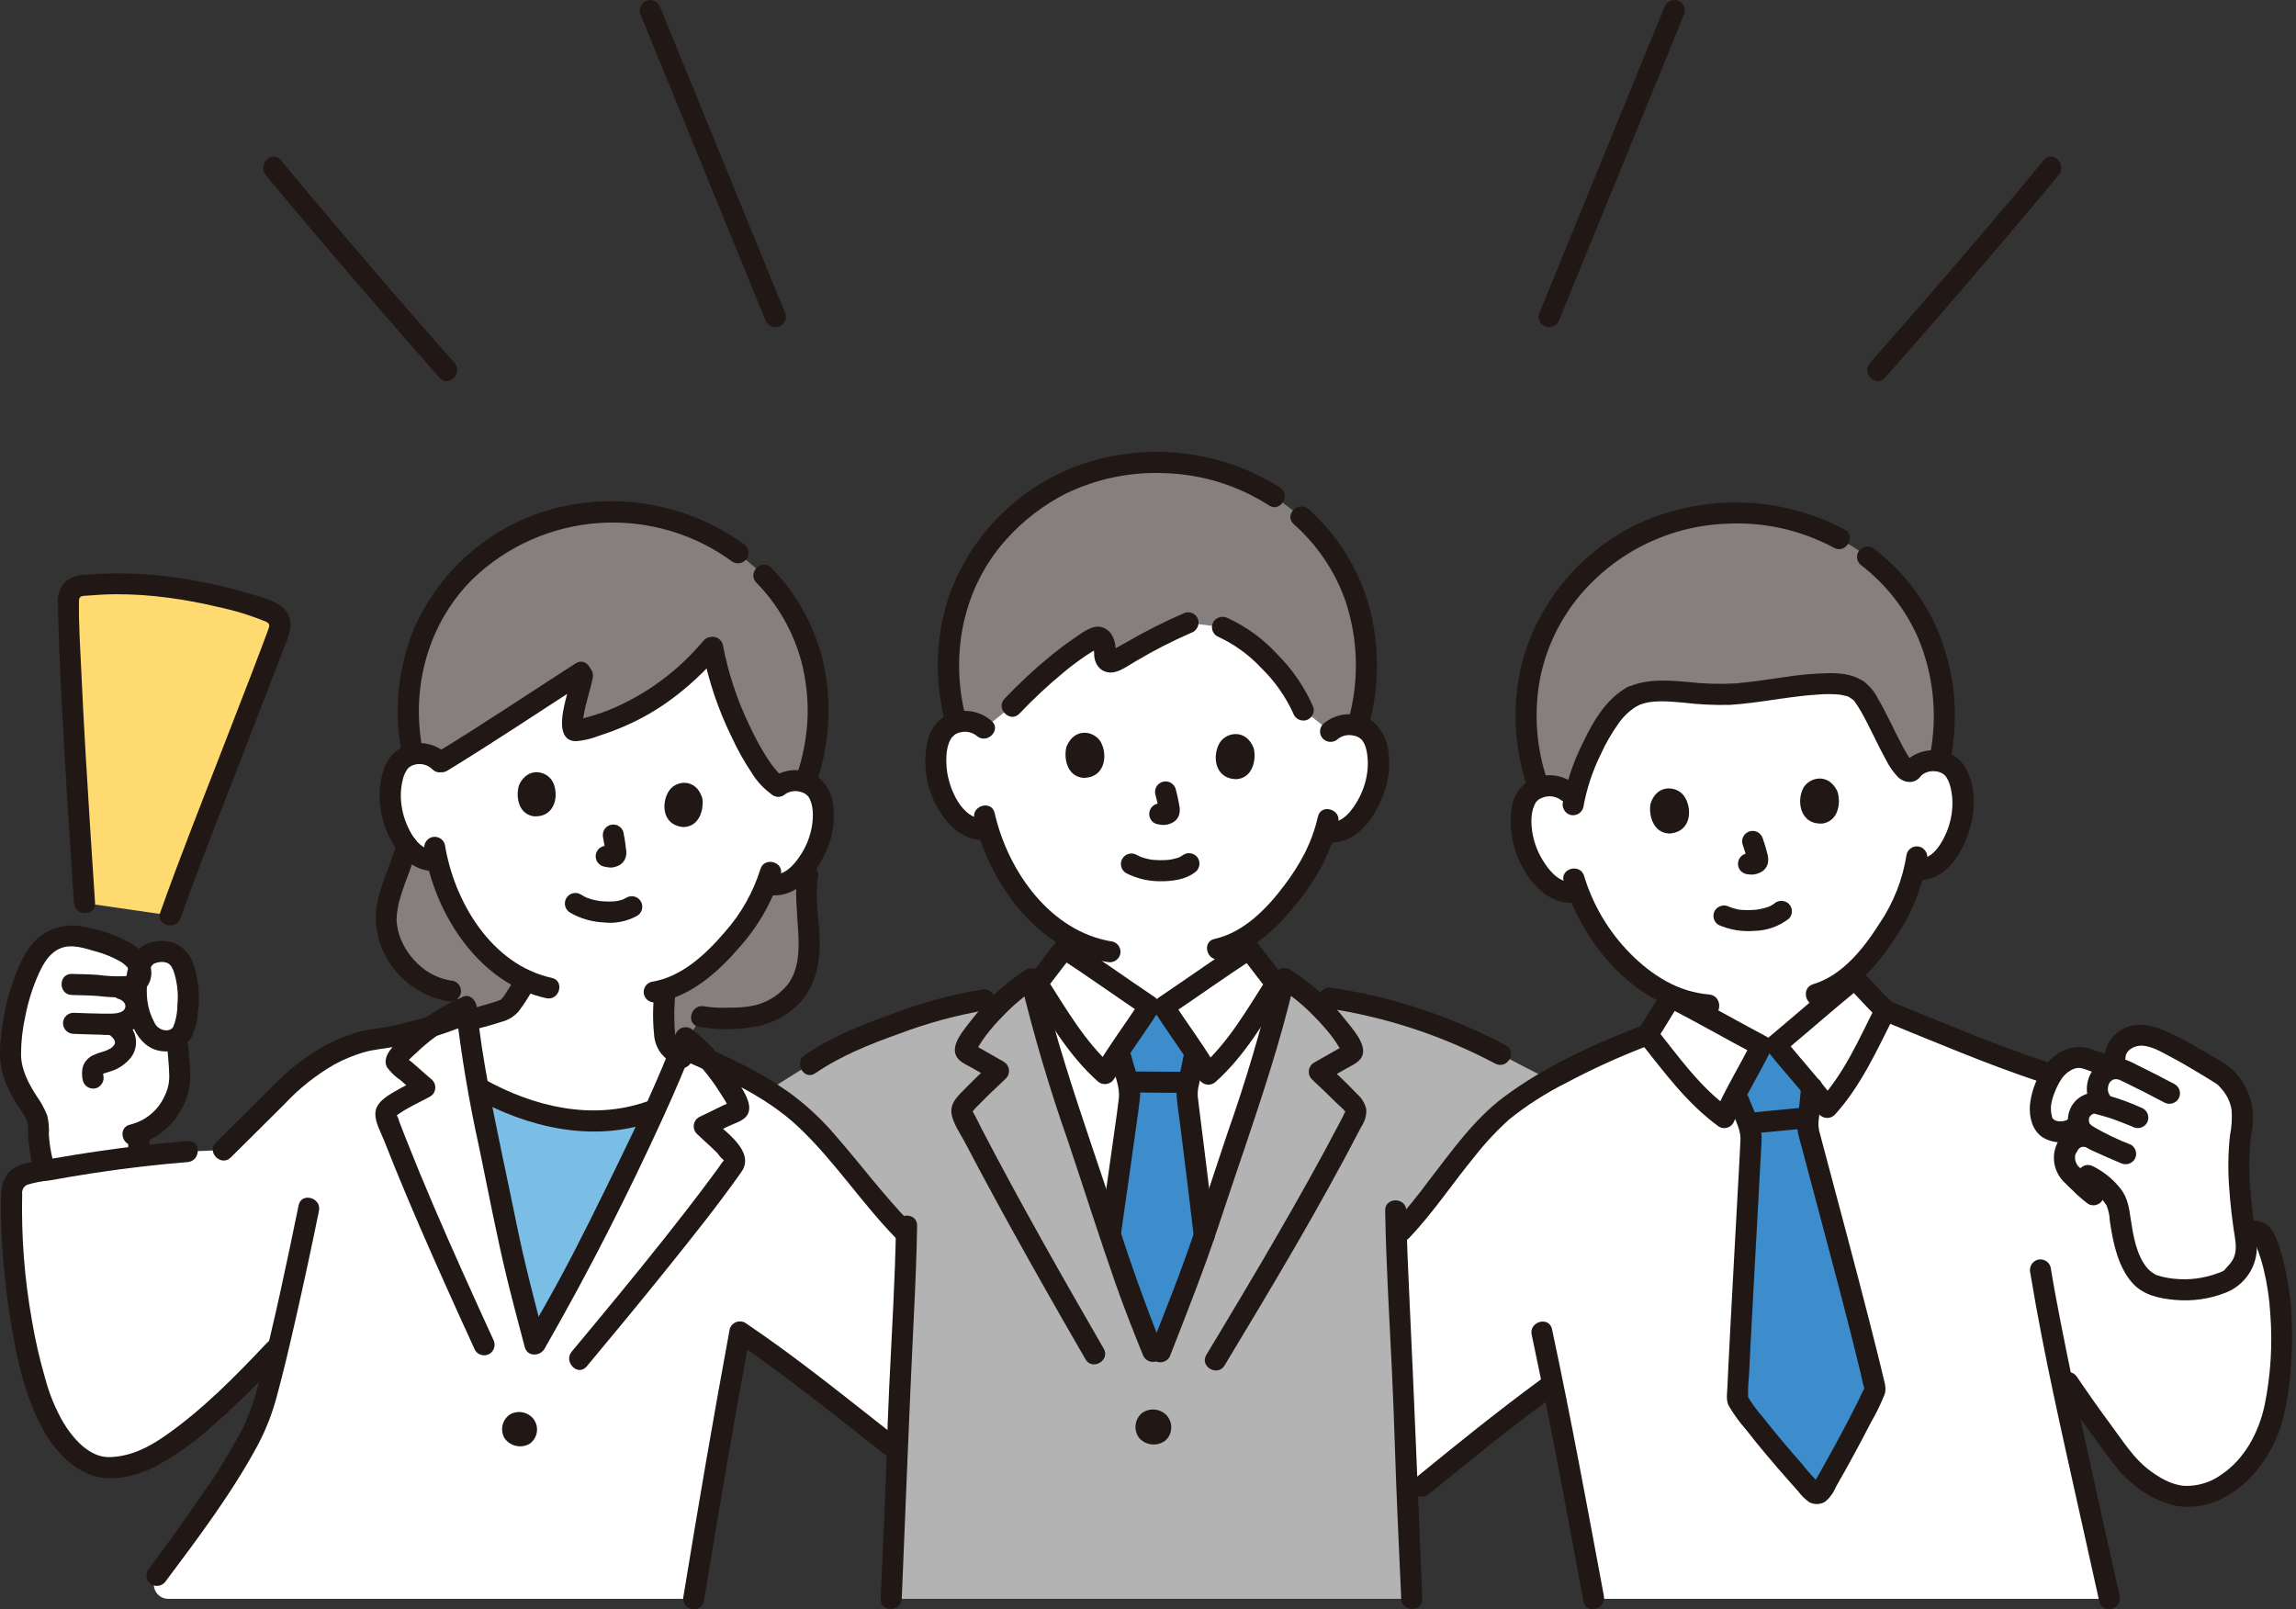 <?xml version="1.0" encoding="UTF-8"?> <svg xmlns="http://www.w3.org/2000/svg" width="214" height="150" viewBox="0 0 214 150" fill="none"><rect x="0" y="0" width="214" height="150" fill="#333333" stroke="none"/><g clip-path="url(#clip0_120_1266)"><path d="M178.661 79.867C178.489 80.942 178.208 81.997 177.822 83.016C176.716 85.835 175.021 88.387 172.85 90.501C172.85 90.931 172.85 91.231 172.85 91.231C172.457 91.549 167.768 95.536 165.54 97.393L164.176 97.479C161.614 96.117 156.209 93.173 155.757 92.942V92.795C154.027 91.994 152.468 90.868 151.165 89.478C149.378 87.649 147.993 85.468 147.096 83.075C146.698 83.184 146.281 83.205 145.874 83.134C145.467 83.063 145.081 82.903 144.744 82.665C143.615 81.805 142.76 80.637 142.281 79.302C141.713 77.967 141.538 75.762 142.172 74.517C142.366 74.144 142.656 73.83 143.012 73.607C143.368 73.385 143.777 73.261 144.197 73.25C144.863 73.176 145.532 73.365 146.06 73.776C146.06 73.776 143.726 60.463 159.174 58.374C180.139 55.539 178.276 71.671 178.276 71.671C178.747 71.195 179.384 70.921 180.054 70.907C180.472 70.863 180.894 70.932 181.276 71.107C181.659 71.281 181.987 71.555 182.227 71.899C183.019 73.051 183.133 75.261 182.744 76.659C182.443 78.045 181.748 79.314 180.741 80.314C180.458 80.571 180.127 80.769 179.766 80.896C179.405 81.022 179.022 81.074 178.64 81.05" fill="white"></path><path d="M1.015 97.255C1.097 96.262 1.24 95.276 1.443 94.301C1.969 91.853 3.043 89.132 4.075 88.276C5.844 86.637 7.553 87.275 9.712 87.891C10.321 88.064 12.828 89.039 13.024 90.139C13.102 89.794 13.279 89.479 13.533 89.233C13.787 88.987 14.108 88.82 14.455 88.753C14.909 88.613 15.397 88.631 15.84 88.803C16.282 88.976 16.653 89.293 16.892 89.703C17.711 91.141 17.754 94.897 16.957 96.259C16.854 96.438 16.713 96.592 16.544 96.71C16.567 97.238 16.583 97.6 16.583 97.6C16.632 98.769 16.992 100.843 16.466 102.069C15.662 103.943 14.479 105.078 12.993 105.595C12.974 105.91 12.959 106.148 12.959 106.148C12.936 106.528 12.926 107.135 12.919 107.785C10.02 108.129 7.101 108.58 4.188 109.11C3.904 108.159 3.48 106.249 3.58 105.155C3.671 104.152 2.938 103.269 2.407 102.414C1.627 101.277 1.139 99.966 0.985 98.597C0.965 98.15 0.975 97.701 1.015 97.255V97.255Z" fill="white"></path><path d="M11.976 106.148C11.893 107.554 11.97 108.965 11.886 110.368C11.888 110.628 11.992 110.877 12.176 111.06C12.36 111.244 12.609 111.348 12.869 111.349C13.128 111.344 13.375 111.238 13.558 111.056C13.741 110.873 13.846 110.627 13.852 110.368C13.935 108.963 13.859 107.552 13.942 106.148C13.94 105.888 13.836 105.64 13.652 105.456C13.468 105.272 13.219 105.168 12.959 105.167C12.7 105.173 12.454 105.278 12.271 105.461C12.088 105.643 11.982 105.89 11.976 106.148V106.148Z" fill="#211715"></path><path d="M12.641 106.716C13.567 106.484 14.432 106.057 15.18 105.464C15.927 104.87 16.538 104.124 16.973 103.275C17.475 102.365 17.736 101.342 17.732 100.303C17.738 99.398 17.611 98.502 17.566 97.6C17.561 97.341 17.455 97.095 17.272 96.912C17.089 96.729 16.842 96.624 16.583 96.618C16.323 96.621 16.075 96.725 15.891 96.908C15.707 97.092 15.603 97.34 15.601 97.6C15.64 98.4 15.748 99.196 15.764 99.998C15.826 100.748 15.678 101.501 15.336 102.171C15.037 102.829 14.592 103.409 14.034 103.869C13.476 104.329 12.821 104.655 12.118 104.824C10.889 105.113 11.408 107.006 12.641 106.716V106.716Z" fill="#211715"></path><path d="M6.687 92.743C7.508 92.764 8.329 92.772 9.148 92.836C10.04 92.949 10.941 92.983 11.839 92.939C13.379 92.792 14.403 91.618 14.03 90.041C13.736 88.788 12.549 88.048 11.456 87.533C10.303 86.996 9.086 86.61 7.834 86.385C7.118 86.221 6.374 86.22 5.657 86.381C4.94 86.542 4.269 86.862 3.693 87.317C2.584 88.205 1.981 89.511 1.47 90.801C0.872 92.334 0.455 93.931 0.228 95.561C0.009 97.079 -0.165 98.628 0.263 100.128C0.565 101.11 1 102.046 1.558 102.909C1.944 103.529 2.564 104.21 2.605 104.97C2.615 105.774 2.674 106.577 2.78 107.374C2.901 108.092 3.068 108.802 3.28 109.5C3.65 110.704 5.548 110.19 5.176 108.978C4.829 107.93 4.62 106.841 4.552 105.739C4.591 105.151 4.541 104.559 4.405 103.985C4.151 103.338 3.817 102.724 3.411 102.159C2.664 101.002 1.986 99.717 1.959 98.31C1.961 97.098 2.096 95.89 2.362 94.707C2.626 93.341 3.047 92.011 3.616 90.741C4.061 89.783 4.623 88.79 5.663 88.378C6.703 87.966 7.882 88.382 8.891 88.672C9.726 88.891 10.528 89.221 11.274 89.654C11.722 89.925 12.748 90.875 11.674 90.987C10.83 91.024 9.985 90.985 9.149 90.87C8.33 90.806 7.51 90.798 6.688 90.777C5.423 90.744 5.424 92.707 6.688 92.739L6.687 92.743Z" fill="#211715"></path><path d="M11.059 93.113C11.113 93.128 11.165 93.145 11.218 93.162C11.108 93.113 11.104 93.113 11.203 93.158C11.292 93.207 11.378 93.26 11.463 93.316C11.272 93.189 11.445 93.312 11.484 93.352C11.524 93.392 11.549 93.419 11.58 93.456C11.499 93.347 11.489 93.336 11.55 93.423C11.573 93.465 11.693 93.61 11.679 93.659L11.63 93.546C11.645 93.586 11.658 93.628 11.669 93.67C11.741 93.938 11.688 93.558 11.685 93.719C11.677 93.78 11.677 93.843 11.685 93.904C11.71 93.745 11.713 93.718 11.694 93.824C11.685 93.863 11.675 93.902 11.663 93.941C11.644 93.985 11.627 94.03 11.614 94.076C11.66 93.819 11.716 93.862 11.663 93.956C11.64 93.996 11.62 94.039 11.596 94.078C11.566 94.118 11.537 94.16 11.512 94.204C11.539 94.14 11.685 94.015 11.561 94.132C11.543 94.15 11.43 94.238 11.43 94.257C11.567 94.154 11.594 94.133 11.512 94.192C11.491 94.207 11.469 94.222 11.447 94.236C11.393 94.27 11.332 94.295 11.278 94.33C11.154 94.411 11.486 94.262 11.225 94.348C11.06 94.402 10.89 94.442 10.718 94.467C10.964 94.43 10.578 94.472 10.534 94.474C10.436 94.478 10.34 94.479 10.243 94.48C10.024 94.48 9.804 94.48 9.584 94.48C8.673 94.471 7.762 94.431 6.852 94.4C6.592 94.402 6.343 94.506 6.159 94.69C5.975 94.873 5.871 95.122 5.869 95.381C5.874 95.64 5.979 95.886 6.163 96.07C6.346 96.252 6.593 96.357 6.852 96.363C7.692 96.391 8.532 96.428 9.373 96.44C10.192 96.513 11.017 96.439 11.81 96.221C12.429 96.031 12.955 95.617 13.284 95.06C13.613 94.502 13.721 93.842 13.587 93.21C13.459 92.731 13.207 92.296 12.856 91.946C12.505 91.597 12.068 91.346 11.589 91.219C11.338 91.15 11.07 91.183 10.843 91.312C10.616 91.44 10.45 91.654 10.38 91.904C10.311 92.156 10.345 92.424 10.473 92.65C10.602 92.876 10.815 93.043 11.067 93.112L11.059 93.113Z" fill="#211715"></path><path d="M10.033 96.402C10.105 96.436 10.397 96.546 10.414 96.626C10.401 96.565 10.288 96.52 10.414 96.637C10.468 96.686 10.515 96.745 10.569 96.795C10.652 96.871 10.477 96.648 10.572 96.798C10.611 96.86 10.647 96.921 10.682 96.984C10.776 97.15 10.653 96.812 10.691 97.013C10.697 97.048 10.765 97.238 10.718 97.089C10.673 96.948 10.712 97.129 10.718 97.171C10.739 97.367 10.772 97.018 10.718 97.202C10.709 97.238 10.699 97.274 10.687 97.31C10.663 97.378 10.673 97.359 10.716 97.249C10.711 97.311 10.634 97.394 10.605 97.445C10.519 97.599 10.676 97.385 10.597 97.457C10.551 97.499 10.511 97.55 10.465 97.594C10.428 97.629 10.389 97.661 10.35 97.692L10.428 97.63C10.407 97.67 10.252 97.744 10.214 97.766C10.153 97.801 10.091 97.834 10.027 97.864C9.99 97.883 9.952 97.9 9.913 97.918C10.005 97.88 10.018 97.874 9.952 97.9C9.805 97.949 9.658 98.006 9.51 98.053C9.185 98.139 8.87 98.258 8.57 98.408C8.179 98.626 7.88 98.978 7.731 99.4C7.612 99.841 7.612 100.305 7.731 100.745C7.801 100.996 7.968 101.209 8.194 101.337C8.421 101.466 8.689 101.5 8.94 101.432C9.188 101.358 9.397 101.191 9.526 100.966C9.654 100.741 9.69 100.476 9.628 100.225C9.613 100.143 9.603 99.98 9.611 100.151C9.601 100.068 9.6 99.984 9.608 99.901C9.598 99.96 9.518 100.153 9.601 100.024C9.517 100.129 9.513 100.144 9.588 100.069L9.502 100.14C9.543 100.115 9.584 100.092 9.627 100.072L9.526 100.112C9.594 100.084 9.663 100.06 9.734 100.039C9.887 99.99 10.043 99.946 10.196 99.892C10.993 99.669 11.699 99.202 12.214 98.555C12.447 98.244 12.599 97.88 12.656 97.496C12.713 97.112 12.674 96.72 12.542 96.354C12.264 95.633 11.723 95.043 11.028 94.704C10.803 94.572 10.535 94.535 10.283 94.602C10.03 94.668 9.815 94.831 9.683 95.056C9.552 95.28 9.515 95.548 9.581 95.8C9.647 96.052 9.811 96.267 10.036 96.398L10.033 96.402Z" fill="#211715"></path><path d="M15.489 98C15.979 98.006 16.46 97.879 16.883 97.632C17.305 97.385 17.653 97.028 17.887 96.599C18.206 95.891 18.396 95.134 18.45 94.36C18.665 92.794 18.502 91.2 17.973 89.711C17.813 89.264 17.551 88.861 17.209 88.533C16.867 88.204 16.454 87.959 16.001 87.817C15.207 87.607 14.365 87.674 13.614 88.007C11.837 88.809 11.599 91.322 11.744 93.024C11.922 95.156 12.9 98.016 15.489 98C16.753 97.992 16.756 96.029 15.489 96.037C15.249 96.031 15.017 95.955 14.819 95.819C14.622 95.684 14.468 95.495 14.375 95.274C14.04 94.65 13.822 93.97 13.733 93.268C13.656 92.637 13.661 91.999 13.745 91.37C13.795 91.043 13.869 90.721 13.966 90.406C14.014 90.177 14.144 89.974 14.33 89.833C14.493 89.756 14.666 89.702 14.845 89.675C15.013 89.637 14.832 89.679 14.801 89.681C14.866 89.676 14.932 89.668 14.997 89.666C15.125 89.659 15.253 89.662 15.381 89.676C15.125 89.646 15.627 89.756 15.539 89.725C15.609 89.772 15.682 89.813 15.758 89.847C15.838 89.919 15.91 89.999 15.973 90.086C16.016 90.148 16.19 90.511 16.107 90.308C16.498 91.364 16.645 92.495 16.538 93.616C16.54 94.21 16.451 94.8 16.274 95.366C16.251 95.441 16.093 95.79 16.204 95.578C16.182 95.62 16.165 95.664 16.14 95.706C16.132 95.72 16.001 95.919 16.075 95.82C15.996 95.893 15.904 95.951 15.803 95.989C15.701 96.026 15.594 96.043 15.486 96.039C15.227 96.045 14.98 96.15 14.797 96.333C14.614 96.516 14.509 96.762 14.503 97.021C14.505 97.281 14.611 97.529 14.795 97.712C14.979 97.895 15.229 97.999 15.489 98V98Z" fill="#211715"></path><path d="M48.37 119.573C48.794 121.274 49.25 122.954 49.859 125.292C52.334 120.981 53.281 119.326 55.474 114.931C57.323 111.225 59.276 107.345 61.051 103.449L60.552 103.619C57.774 104.498 54.825 104.7 51.953 104.208C49.347 103.698 46.847 102.746 44.562 101.395C45.338 105.622 46.311 109.899 47.106 113.887C47.573 116.224 47.956 117.91 48.37 119.573Z" fill="#7ABEE6"></path><path d="M149.497 51.948C149.41 52.018 149.323 52.088 149.237 52.159C146.968 53.964 145.153 56.274 143.936 58.904C142.719 61.533 142.133 64.411 142.227 67.306C142.303 69.395 142.705 71.458 143.42 73.422C143.671 73.333 143.932 73.275 144.197 73.251C144.863 73.177 145.531 73.366 146.06 73.777L146.748 74.34C147.344 71.701 149.45 66.342 152.126 64.932C154.194 63.902 157.782 64.734 160.181 64.751C164.155 64.78 171.268 62.718 173.172 64.342C174.617 65.162 177.393 73.493 178.274 71.672C178.744 71.196 179.382 70.921 180.052 70.908C180.294 70.898 180.536 70.917 180.774 70.962C181.229 68.929 181.352 66.836 181.139 64.763C180.358 57.627 176.441 53.336 172.667 50.937C169.158 48.736 165.062 47.654 160.923 47.834C156.784 48.015 152.798 49.45 149.495 51.948H149.497Z" fill="#85807F"></path><path d="M148.543 149.023C147.403 142.897 146.011 135.434 144.711 128.984C140.249 132.24 137.166 134.74 132.536 138.527L131.171 139.784C131.098 138.046 131.037 136.424 131.007 135.123C130.855 128.976 130.342 121.545 130.148 115.239L130.644 114.695C132.818 112.438 137.427 105.583 140.353 103.332C143.927 100.584 149.043 98.164 153.546 96.441C154.332 95.309 155.266 93.666 155.757 92.943C156.209 93.173 161.614 96.118 164.176 97.479L165.54 97.393C167.768 95.537 172.455 91.549 172.85 91.231C173.477 91.835 174.717 93.238 175.713 94.187C180.225 96.026 187.989 99.094 190.355 99.879L209.191 114.697C209.47 114.711 209.721 114.724 210.105 114.729C210.294 114.73 210.479 114.786 210.638 114.888C210.796 114.991 210.922 115.137 211 115.309C211.489 116.427 211.859 117.594 212.106 118.789C212.613 121.415 212.773 124.096 212.58 126.764C212.306 130.327 211.991 133.271 209.842 136.096C207.756 138.833 204.437 140.499 201.324 138.805C200.105 138.196 199.028 137.335 198.166 136.281C195.975 133.496 193.905 130.62 191.953 127.655C193.271 134.007 194.993 141.741 196.618 149.025L148.543 149.023Z" fill="white"></path><path d="M164.617 134.037C163.653 132.859 162.75 131.691 162.026 130.642C161.967 130.556 161.938 130.453 161.943 130.348C162.189 124.043 163.25 106.251 163.211 105.912C163.096 105.25 162.89 104.608 162.596 104.003C162.385 103.508 162.218 103.047 162.061 102.605L161.79 101.974C162.72 100.186 163.854 98.133 164.176 97.479L165.54 97.393C165.996 97.975 167.559 99.79 168.846 101.367C168.787 102.186 168.724 102.793 168.625 103.624C168.611 103.791 168.586 103.958 168.561 104.13C168.502 104.499 168.484 104.875 168.507 105.248C168.527 105.454 173.436 123.516 174.757 129.37C174.781 129.476 174.767 129.587 174.718 129.684C173.445 132.363 171.686 135.665 169.765 138.973C169.726 139.039 169.672 139.095 169.607 139.137C169.542 139.179 169.468 139.205 169.391 139.213C169.314 139.221 169.236 139.211 169.164 139.184C169.091 139.157 169.026 139.113 168.974 139.056C167.646 137.593 166.062 135.802 164.617 134.037Z" fill="#3D8DCC"></path><path d="M124.011 68.175C124.515 67.734 125.171 67.508 125.84 67.544C126.26 67.531 126.676 67.631 127.045 67.834C127.413 68.036 127.72 68.334 127.934 68.695C128.639 69.901 128.589 72.114 128.098 73.478C127.695 74.838 126.907 76.053 125.829 76.975C125.528 77.212 125.183 77.385 124.813 77.485C124.444 77.585 124.058 77.609 123.679 77.556L123.473 77.521C123.265 78.182 123.013 78.828 122.719 79.455C122.217 80.741 119.689 84.924 116.395 87.152V88.458C115.969 88.734 110.896 92.219 108.489 93.836L107.122 93.782C104.714 92.162 99.642 88.679 99.216 88.404V87.132C97.873 86.253 96.673 85.174 95.656 83.933C94.009 81.977 92.789 79.7 92.072 77.246C91.667 77.326 91.249 77.316 90.849 77.215C90.448 77.114 90.075 76.926 89.757 76.664C88.695 75.723 87.928 74.495 87.549 73.129C87.081 71.755 87.07 69.543 87.795 68.348C88.015 67.991 88.327 67.699 88.699 67.503C89.07 67.307 89.488 67.214 89.907 67.234C90.577 67.21 91.229 67.448 91.725 67.897C91.725 67.897 89.622 54.649 107.392 54.649C126.229 54.646 124.011 68.175 124.011 68.175Z" fill="white"></path><path d="M107.848 93.81L107.122 93.781C104.714 92.161 99.642 88.678 99.216 88.403C98.57 89.167 97.227 91.07 96.285 92.073C97.955 99.134 100.742 106.683 102.97 113.513C104.777 119.058 105.307 120.74 107.812 126.87C110.033 121.161 110.998 118.97 112.808 113.443C115.019 106.696 117.775 99.246 119.454 92.261C118.51 91.302 117.071 89.258 116.395 88.457C115.969 88.733 110.896 92.218 108.488 93.835L107.848 93.81Z" fill="white"></path><path d="M107.789 93.807L107.122 93.781C106.737 94.394 105.414 96.298 104.309 97.974L104.492 98.66C104.6 99.118 104.72 99.593 104.881 100.11C105.111 100.741 105.249 101.402 105.292 102.073C105.298 102.416 104.365 108.893 103.484 115.093C104.905 119.446 105.562 121.365 107.812 126.872C109.79 121.788 110.772 119.495 112.241 115.15C111.548 109.221 110.631 102.159 110.631 101.951C110.645 101.577 110.702 101.205 110.801 100.844C110.843 100.679 110.881 100.513 110.915 100.348C111.095 99.539 111.222 98.935 111.371 98.133C110.252 96.433 108.882 94.464 108.489 93.837L107.789 93.807Z" fill="#3D8DCC"></path><path d="M83.065 149.023C83.242 144.818 83.561 138.738 83.645 135.122C83.811 128.43 84.35 121.53 84.484 114.998C82.374 112.9 81.284 111.286 79.342 109.056C77.704 107.175 76.058 105.066 74.266 103.6C73.403 102.898 72.496 102.253 71.548 101.669L75.493 99.188C79.26 96.571 87.615 93.778 91.738 93.189L94.018 92.829C94.666 92.246 95.358 91.713 96.088 91.235C97.735 98.537 100.654 106.413 102.97 113.512C104.777 119.056 105.307 120.739 107.812 126.868C110.033 121.16 110.998 118.969 112.808 113.442C115.128 106.353 118.056 98.489 119.702 91.202C120.423 91.648 121.107 92.152 121.747 92.709C123.073 92.898 123.909 93.016 123.909 93.016C129.482 93.881 134.873 95.662 139.863 98.287C139.863 98.287 142.116 99.455 144.442 100.659C143.02 101.454 141.654 102.347 140.354 103.33C137.429 105.581 132.82 112.435 130.646 114.693C130.646 114.693 130.438 114.943 130.15 115.288C130.347 121.584 130.857 128.992 131.009 135.121C131.092 138.737 131.412 144.816 131.589 149.022L83.065 149.023Z" fill="#B3B3B3"></path><path d="M65.383 94.745C66.547 94.909 67.725 94.953 68.898 94.876C71.812 94.772 74.102 93.263 74.964 90.97C76.045 88.1 74.809 84.588 75.283 81.559L75.152 72.668C75.817 70.832 76.189 68.902 76.254 66.951C76.427 60.842 74.016 56.502 71.188 53.609L68.785 51.527C65.791 49.294 62.206 47.99 58.476 47.775C54.455 47.419 50.425 48.354 46.974 50.445C44.529 51.894 42.457 53.894 40.922 56.284C39.388 58.674 38.434 61.389 38.136 64.213C37.938 66.154 38.032 68.115 38.418 70.029L37.936 78.822C37.312 81.187 35.946 83.469 35.98 85.942C36.095 87.041 36.451 88.101 37.022 89.048C38.939 91.599 40.298 92.101 41.99 92.373L43.328 94.063L63.91 97.184L65.383 94.745Z" fill="#85807F"></path><path d="M54.299 62.9C53.975 64.67 52.629 68.373 53.812 68.096C58.852 66.975 63.017 64.252 66.41 60.24C67.196 65.043 70.53 72.15 72.545 73.274C73.066 72.874 73.722 72.693 74.374 72.769C74.786 72.783 75.186 72.907 75.534 73.127C75.881 73.348 76.163 73.657 76.35 74.024C76.965 75.248 76.779 77.409 76.214 78.713C75.736 80.018 74.89 81.157 73.779 81.993C73.47 82.205 73.121 82.354 72.754 82.428C72.386 82.503 72.007 82.503 71.64 82.428L71.443 82.379C71.198 83.012 70.912 83.628 70.585 84.223C69.909 85.677 66.201 90.93 62.008 92.225C61.856 93.478 61.824 94.742 61.91 96C61.924 96.393 61.992 96.783 62.111 97.158C62.464 97.739 62.95 98.228 63.528 98.586L65.835 100.045C65.835 100.045 64.4 101.699 63.501 102.212C62.354 102.867 60.552 103.615 60.552 103.615C57.774 104.495 54.826 104.696 51.954 104.204C49.372 103.699 46.895 102.761 44.627 101.43C43.738 100.752 42.933 99.972 42.227 99.106C41.618 98.106 41.134 97.035 40.788 95.917L43.408 95.153C43.894 95.031 46.881 94.278 47.27 93.964C47.533 93.73 47.758 93.457 47.938 93.154C48.247 92.688 48.636 92.065 49.029 91.397C47.054 90.505 45.376 89.002 43.837 86.932C42.347 84.918 41.295 82.615 40.746 80.171C40.345 80.225 39.937 80.188 39.551 80.065C39.166 79.942 38.812 79.734 38.517 79.458C37.536 78.472 36.863 77.224 36.577 75.864C36.204 74.49 36.331 72.328 37.114 71.203C37.351 70.867 37.675 70.601 38.051 70.432C38.426 70.263 38.84 70.198 39.25 70.244C39.59 70.252 39.925 70.33 40.234 70.473C40.544 70.615 40.821 70.819 41.048 71.072C45.442 68.399 49.592 65.601 54.147 62.676" fill="white"></path><path d="M73.666 103.124C71.304 101.404 68.755 99.957 66.067 98.81C65.412 98.042 64.685 97.339 63.895 96.71C61.565 102.807 58.392 109.086 55.474 114.931C53.281 119.326 52.334 120.981 49.859 125.293C48.654 120.667 48.05 118.616 47.108 113.884C45.83 107.479 44.096 100.332 43.452 93.838C42.336 94.325 41.276 94.932 40.291 95.647C38.221 96.303 36.096 96.773 33.942 97.053C31.418 97.764 29.102 99.07 27.188 100.861L20.817 107.191L17.488 107.333C12.45 107.754 7.438 108.453 2.477 109.428C2.097 109.5 1.753 109.699 1.501 109.992C1.25 110.285 1.105 110.654 1.091 111.04C0.835 118.416 2.487 128.864 5.015 133.03C6.244 135.052 8.171 136.876 10.165 136.803C13.14 136.693 14.76 135.516 17.161 133.758C19.682 131.911 22.419 129.205 25.583 125.852L25.969 125.444C25.298 128.274 24.712 130.527 24.314 131.709C23.161 135.133 18.282 141.964 14.627 146.847C14.47 147.045 14.372 147.284 14.345 147.535C14.317 147.786 14.361 148.039 14.471 148.267C14.581 148.494 14.753 148.686 14.967 148.82C15.181 148.954 15.429 149.026 15.682 149.026H64.654C65.82 141.896 67.504 132.019 68.96 124.144C73.691 127.317 78.296 131.075 82.937 134.704L83.643 135.191C83.643 135.169 83.643 135.147 83.643 135.125C83.809 128.433 84.348 121.533 84.482 115.001C82.373 112.902 81.282 111.289 79.34 109.059C77.703 107.178 76.056 105.068 74.265 103.602C74.068 103.439 73.869 103.279 73.666 103.124Z" fill="white"></path><path d="M7.877 84.168C7.444 77.63 6.442 62.672 6.377 55.83C6.377 55.52 6.494 55.221 6.704 54.993C6.913 54.765 7.201 54.623 7.51 54.596C10.472 54.282 13.463 54.36 16.404 54.829C19.443 55.245 22.425 56.005 25.292 57.095C25.602 57.217 25.852 57.455 25.99 57.758C26.127 58.061 26.141 58.406 26.029 58.719C23.913 64.528 18.257 78.621 15.876 85.327L7.877 84.168Z" fill="#FFDA71"></path><path d="M43.67 96.1C44.702 95.84 45.734 95.578 46.744 95.241C47.359 95.092 47.913 94.755 48.33 94.279C48.643 93.874 48.932 93.452 49.196 93.014C49.332 92.797 49.466 92.58 49.599 92.361C49.822 92.082 49.965 91.747 50.012 91.393C50.012 91.133 49.908 90.883 49.724 90.699C49.54 90.515 49.29 90.412 49.029 90.412C48.769 90.412 48.519 90.515 48.334 90.699C48.15 90.883 48.046 91.133 48.046 91.393V91.398L48.181 90.902C47.935 91.32 47.682 91.736 47.422 92.145C47.313 92.317 47.202 92.489 47.09 92.659C47.019 92.765 46.95 92.872 46.873 92.974C46.969 92.846 46.802 93.055 46.785 93.073C46.741 93.122 46.696 93.164 46.648 93.207C46.765 93.124 46.796 93.101 46.741 93.139C46.719 93.151 46.699 93.164 46.679 93.18C46.641 93.197 46.602 93.215 46.565 93.234C46.433 93.303 46.816 93.139 46.657 93.195C46.433 93.275 46.21 93.357 45.983 93.428C45.049 93.723 44.099 93.968 43.15 94.209C42.898 94.278 42.685 94.444 42.556 94.671C42.427 94.897 42.394 95.165 42.463 95.416C42.533 95.667 42.699 95.88 42.926 96.009C43.153 96.137 43.421 96.171 43.672 96.102L43.67 96.1Z" fill="#211715"></path><path d="M36.986 78.561C36.519 80.273 35.721 81.877 35.294 83.602C34.863 85.21 34.977 86.917 35.62 88.454C36.151 89.709 36.988 90.812 38.055 91.662C39.122 92.511 40.384 93.081 41.728 93.319C41.979 93.381 42.244 93.344 42.469 93.216C42.694 93.088 42.861 92.879 42.937 92.632C43.004 92.381 42.969 92.114 42.84 91.888C42.712 91.662 42.499 91.496 42.249 91.425C41.315 91.313 40.423 90.97 39.654 90.429C38.654 89.713 37.87 88.737 37.387 87.607C37.135 87.011 36.99 86.375 36.96 85.729C36.986 84.974 37.119 84.227 37.356 83.51C37.803 82.013 38.468 80.591 38.879 79.081C39.212 77.861 37.316 77.341 36.984 78.559L36.986 78.561Z" fill="#211715"></path><path d="M65.122 95.691C66.821 96.002 68.562 96.009 70.264 95.712C71.981 95.443 73.552 94.586 74.705 93.287C75.969 91.787 76.402 89.926 76.402 87.997C76.402 85.948 75.934 83.863 76.228 81.82C76.289 81.569 76.252 81.305 76.124 81.08C75.996 80.856 75.787 80.689 75.541 80.613C75.289 80.546 75.021 80.58 74.795 80.709C74.569 80.837 74.402 81.05 74.332 81.3C74.059 83.196 74.303 85.058 74.404 86.956C74.492 88.594 74.457 90.348 73.448 91.727C72.573 92.833 71.312 93.569 69.918 93.788C69.249 93.892 68.573 93.938 67.896 93.922C67.142 93.961 66.386 93.919 65.641 93.799C64.406 93.549 63.878 95.44 65.118 95.692L65.122 95.691Z" fill="#211715"></path><path d="M118.779 46.271C115.436 44.158 111.549 43.061 107.592 43.114C103.636 43.168 99.78 44.369 96.495 46.572C94.099 48.205 92.118 50.375 90.709 52.907C89.301 55.44 88.504 58.266 88.383 61.161C88.304 63.25 88.553 65.338 89.12 67.35C89.376 67.278 89.641 67.239 89.906 67.234C90.576 67.21 91.228 67.448 91.725 67.897L94.323 65.821C96.277 63.748 99.721 60.627 102.13 59.429C102.412 59.289 102.772 59.485 102.882 59.942C102.972 60.298 102.994 60.668 102.946 61.032C102.929 61.137 102.941 61.245 102.981 61.344C103.021 61.443 103.088 61.529 103.173 61.592C103.259 61.656 103.361 61.695 103.467 61.705C103.573 61.715 103.68 61.695 103.776 61.648C105.496 60.742 108.562 58.914 110.733 58.05L113.937 58.459C115.011 58.9 116.005 59.517 116.876 60.285C118.809 61.924 120.656 64.166 121.465 66.189L124.008 68.176C124.512 67.735 125.169 67.509 125.838 67.545C126.087 67.553 126.335 67.591 126.575 67.659L126.624 67.391C127.184 65.478 127.438 63.489 127.378 61.498C127.158 55.208 124.373 50.921 121.273 48.16L118.779 46.271Z" fill="#85807F"></path><path d="M65.602 149.284C66.96 140.977 68.378 132.679 69.908 124.402L68.464 124.989C73.244 128.204 77.709 131.85 82.242 135.396C82.43 135.572 82.679 135.671 82.937 135.671C83.195 135.671 83.444 135.572 83.632 135.396C83.815 135.211 83.917 134.962 83.917 134.702C83.917 134.442 83.815 134.193 83.632 134.008C78.967 130.36 74.375 126.603 69.456 123.294C69.326 123.219 69.18 123.175 69.03 123.165C68.88 123.155 68.73 123.179 68.59 123.236C68.451 123.293 68.327 123.381 68.227 123.493C68.126 123.605 68.053 123.738 68.013 123.883C66.482 132.159 65.064 140.458 63.706 148.764C63.645 149.015 63.682 149.28 63.81 149.504C63.938 149.729 64.147 149.896 64.394 149.971C64.646 150.038 64.913 150.004 65.14 149.875C65.366 149.747 65.533 149.534 65.603 149.284H65.602Z" fill="#211715"></path><path d="M208.04 101.149C207.783 100.79 207.477 100.469 207.131 100.195C205.264 99.049 203.643 98.042 201.855 97.169C201.427 96.971 200.988 96.795 200.541 96.644C199.809 96.393 199.007 96.436 198.306 96.766C197.719 97.045 196.943 98.098 197.155 98.827L195.564 99.027C195.11 98.955 194.701 98.711 194.253 98.612C193.775 98.538 193.286 98.59 192.833 98.76C192.381 98.931 191.98 99.216 191.671 99.587C191.06 100.336 190.612 101.204 190.353 102.134C190.125 102.861 190.112 103.639 190.317 104.372C190.383 104.606 190.507 104.82 190.675 104.994C190.844 105.169 191.054 105.3 191.285 105.374C191.613 105.486 191.961 105.525 192.305 105.489C192.65 105.453 192.982 105.342 193.279 105.165L193.154 106.293C192.922 106.532 192.73 106.806 192.584 107.105C192.428 107.493 192.386 107.916 192.463 108.326C192.54 108.737 192.732 109.116 193.017 109.421C193.683 110.106 194.383 110.756 195.115 111.37L195.963 110.455C196.775 111.126 197.422 111.971 197.503 112.821C198.043 117.477 199.19 119.378 201.03 119.887C202.486 120.269 204.007 120.332 205.49 120.072C205.891 119.974 207.701 119.455 207.965 119.14C208.483 118.517 209.057 118.057 209.264 117.231C209.409 116.541 209.407 115.828 209.259 115.139C209.111 114.31 208.859 112.199 208.759 110.794C208.621 108.929 208.676 107.055 208.922 105.201C209.165 104.049 209.006 102.848 208.471 101.799C208.345 101.572 208.201 101.354 208.04 101.149V101.149Z" fill="white"></path><path d="M17.486 106.351C14.695 106.573 11.914 106.9 9.144 107.305C7.706 107.515 6.272 107.746 4.842 107.998C4.204 108.11 3.567 108.226 2.93 108.345C2.329 108.407 1.75 108.603 1.237 108.921C0.22 109.653 0.107 110.73 0.088 111.888C0.072 112.905 0.09 113.922 0.137 114.938C0.235 117.178 0.456 119.411 0.772 121.63C1.307 125.399 2.038 129.383 3.775 132.808C4.713 134.659 6.214 136.511 8.157 137.357C10.15 138.225 12.579 137.644 14.452 136.707C16.526 135.574 18.45 134.185 20.177 132.573C22.328 130.687 24.317 128.621 26.281 126.544C27.148 125.626 25.761 124.235 24.891 125.156C21.94 128.278 18.931 131.359 15.395 133.826C13.833 134.915 12.209 135.739 10.27 135.815C8.305 135.892 6.753 134.015 5.838 132.484C5.139 131.238 4.598 129.912 4.226 128.533C3.701 126.738 3.283 124.912 2.974 123.067C2.28 119.182 1.977 115.237 2.067 111.291C2.042 111.116 2.075 110.937 2.16 110.781C2.245 110.625 2.377 110.501 2.538 110.427C3.187 110.228 3.854 110.099 4.529 110.041C5.96 109.782 7.394 109.542 8.832 109.323C11.704 108.886 14.589 108.55 17.488 108.315C18.74 108.216 18.751 106.254 17.488 106.352L17.486 106.351Z" fill="#211715"></path><path d="M60.999 92.43C60.842 93.74 60.828 95.064 60.96 96.377C60.993 97.037 61.224 97.671 61.623 98.199C62.035 98.671 62.509 99.087 63.031 99.436C63.256 99.566 63.524 99.603 63.776 99.537C64.027 99.471 64.243 99.308 64.375 99.084C64.5 98.858 64.533 98.592 64.467 98.342C64.401 98.092 64.243 97.877 64.023 97.741C63.895 97.649 63.863 97.626 63.774 97.552C63.665 97.462 63.557 97.371 63.453 97.275C63.381 97.209 63.31 97.141 63.242 97.071C63.209 97.037 62.982 96.752 63.119 96.948C63.081 96.894 62.873 96.645 63.057 96.898C63.011 96.802 62.981 96.698 62.968 96.591C62.952 96.522 62.938 96.452 62.927 96.381C62.935 96.465 62.932 96.446 62.919 96.323C62.906 96.196 62.896 96.069 62.887 95.942C62.811 94.771 62.837 93.595 62.965 92.429C62.964 92.169 62.86 91.92 62.676 91.736C62.492 91.552 62.243 91.448 61.982 91.448C61.724 91.455 61.478 91.56 61.295 91.743C61.112 91.925 61.007 92.171 60.999 92.429V92.43Z" fill="#211715"></path><path d="M8.86 84.168C8.554 79.543 8.25 74.917 7.982 70.29C7.829 67.656 7.687 65.022 7.568 62.386C7.473 60.266 7.322 58.123 7.362 55.999C7.371 55.487 7.732 55.552 8.187 55.513C9.042 55.438 9.9 55.394 10.759 55.387C12.412 55.382 14.064 55.492 15.702 55.715C17.256 55.92 18.797 56.206 20.32 56.574C21.841 56.892 23.329 57.347 24.767 57.935C25.209 58.131 25.13 58.331 24.977 58.746C24.822 59.171 24.664 59.595 24.505 60.017C24.141 60.987 23.773 61.955 23.4 62.922C22.51 65.241 21.613 67.558 20.709 69.872C18.747 74.921 16.745 79.961 14.929 85.066C14.505 86.258 16.404 86.771 16.825 85.587C18.532 80.785 20.411 76.042 22.256 71.291C23.218 68.816 24.177 66.339 25.135 63.861C25.531 62.831 25.924 61.801 26.315 60.769C26.677 59.807 27.297 58.695 26.998 57.651C26.544 56.081 24.456 55.699 23.096 55.289C21.486 54.807 19.849 54.42 18.194 54.129C14.825 53.482 11.384 53.294 7.965 53.571C7.243 53.56 6.544 53.821 6.008 54.303C5.775 54.575 5.602 54.891 5.497 55.233C5.393 55.574 5.361 55.934 5.402 56.289C5.417 57.346 5.451 58.403 5.486 59.46C5.578 62.074 5.709 64.686 5.851 67.297C6.156 72.924 6.524 78.547 6.896 84.169C6.979 85.423 8.946 85.432 8.862 84.169L8.86 84.168Z" fill="#211715"></path><path d="M21.51 107.884L26.503 102.923C27.863 101.463 29.434 100.213 31.164 99.216C32.009 98.758 32.898 98.386 33.817 98.105C34.869 97.788 36.035 97.731 37.114 97.501C39.265 97.042 41.371 96.396 43.409 95.572C43.656 95.496 43.865 95.329 43.993 95.105C44.121 94.88 44.158 94.615 44.097 94.365C44.026 94.114 43.86 93.902 43.634 93.773C43.407 93.644 43.14 93.61 42.888 93.678C40.779 94.531 38.598 95.192 36.37 95.654C35.293 95.875 34.152 95.942 33.103 96.27C32.089 96.594 31.109 97.012 30.174 97.52C28.364 98.553 26.717 99.848 25.287 101.363L20.12 106.497C19.223 107.389 20.611 108.777 21.51 107.884Z" fill="#211715"></path><path d="M209.193 115.68C209.406 115.69 209.93 115.605 210.107 115.711C210.117 115.717 210.261 116.052 210.313 116.182C210.579 116.863 210.8 117.559 210.977 118.268C211.312 119.64 211.522 121.04 211.604 122.451C211.825 125.308 211.646 128.181 211.073 130.989C210.521 133.519 209.213 136.006 207.006 137.473C206.024 138.174 204.838 138.533 203.631 138.495C202.383 138.42 201.195 137.697 200.227 136.951C198.861 135.898 197.877 134.333 196.86 132.964C195.733 131.444 194.64 129.899 193.582 128.329C192.878 127.287 191.174 128.268 191.884 129.32C192.988 130.955 194.128 132.563 195.305 134.144C196.343 135.538 197.344 137.103 198.691 138.221C199.867 139.278 201.295 140.016 202.838 140.364C204.335 140.598 205.868 140.341 207.206 139.631C210.044 138.19 211.983 135.242 212.793 132.234C213.165 130.71 213.401 129.155 213.497 127.588C213.649 125.916 213.675 124.235 213.576 122.558C213.483 120.708 213.187 118.873 212.692 117.087C212.446 116.246 212.19 115.153 211.617 114.471C210.978 113.71 210.101 113.76 209.194 113.716C207.93 113.655 207.933 115.618 209.194 115.679L209.193 115.68Z" fill="#211715"></path><path d="M190.618 98.931C185.66 97.281 180.811 95.212 175.976 93.24C175.724 93.172 175.456 93.206 175.23 93.335C175.004 93.464 174.838 93.676 174.767 93.926C174.704 94.177 174.741 94.443 174.869 94.668C174.997 94.893 175.207 95.06 175.455 95.134C180.292 97.105 185.14 99.175 190.097 100.826C191.3 101.226 191.817 99.331 190.62 98.933L190.618 98.931Z" fill="#211715"></path><path d="M198.103 98.621C198.115 97.894 198.876 97.483 199.516 97.465C200.45 97.438 201.442 98.044 202.241 98.464C203.156 98.945 204.049 99.467 204.933 100.001C205.399 100.283 205.864 100.567 206.327 100.853C206.455 100.922 206.576 101.003 206.688 101.094C206.834 101.231 206.97 101.378 207.096 101.533C207.561 102.068 207.871 102.72 207.993 103.418C208.061 104.227 208.012 105.042 207.846 105.837C207.675 107.415 207.648 109.005 207.764 110.588C207.871 112.196 208.059 113.803 208.314 115.397C208.451 116.257 208.451 117.072 207.872 117.765C207.738 117.926 207.592 118.076 207.454 118.233C207.393 118.301 207.336 118.375 207.273 118.442C207.405 118.302 207.382 118.37 207.306 118.416C207.099 118.531 206.881 118.624 206.654 118.692C205.381 119.16 204.018 119.331 202.669 119.193C202.236 119.152 201.806 119.075 201.385 118.962C201.266 118.93 201.148 118.897 201.032 118.855C200.904 118.809 201.057 118.889 200.851 118.768C200.541 118.599 200.269 118.37 200.051 118.094C199.101 116.862 198.822 115.123 198.596 113.632C198.434 112.564 198.327 111.676 197.65 110.792C196.955 109.914 196.074 109.2 195.071 108.701C193.948 108.124 192.953 109.817 194.079 110.396C195.007 110.81 195.792 111.488 196.336 112.346C196.52 112.788 196.624 113.259 196.641 113.737C196.717 114.292 196.807 114.846 196.922 115.395C197.231 116.877 197.716 118.412 198.737 119.568C199.769 120.736 201.279 121.033 202.768 121.165C204.356 121.304 205.954 121.073 207.436 120.491C208.321 120.147 209.077 119.538 209.599 118.747C210.122 117.956 210.385 117.022 210.353 116.075C210.319 115.198 210.114 114.323 210.009 113.452C209.892 112.477 209.789 111.499 209.726 110.519C209.584 108.831 209.634 107.132 209.873 105.455C210.072 104.471 210.031 103.453 209.754 102.489C209.477 101.524 208.971 100.639 208.28 99.91C207.475 99.048 206.257 98.498 205.251 97.903C204.103 97.19 202.904 96.562 201.664 96.023C200.436 95.521 199.158 95.273 197.909 95.879C197.398 96.14 196.965 96.531 196.654 97.013C196.344 97.495 196.166 98.05 196.14 98.623C196.119 99.886 198.084 99.886 198.105 98.623L198.103 98.621Z" fill="#211715"></path><path d="M202.709 101.062C201.568 100.449 200.41 99.867 199.248 99.295C198.844 99.071 198.422 98.882 197.987 98.73C197.476 98.583 196.933 98.591 196.427 98.752C195.921 98.914 195.474 99.223 195.144 99.639C194.776 100.111 194.556 100.682 194.513 101.279C194.47 101.876 194.605 102.473 194.902 102.993C194.968 103.104 195.054 103.201 195.157 103.279C195.26 103.357 195.377 103.414 195.502 103.447C195.627 103.479 195.757 103.487 195.885 103.47C196.012 103.452 196.136 103.41 196.247 103.345C196.359 103.28 196.456 103.193 196.534 103.091C196.612 102.988 196.669 102.871 196.702 102.746C196.735 102.622 196.742 102.492 196.725 102.364C196.707 102.236 196.665 102.113 196.6 102.002C196.568 101.952 196.539 101.9 196.513 101.846C196.552 101.941 196.552 101.934 196.513 101.824C196.495 101.764 196.48 101.704 196.467 101.643C196.476 101.731 196.477 101.741 196.471 101.666C196.46 101.552 196.46 101.437 196.471 101.323C196.454 101.496 196.51 101.183 196.52 101.142C196.534 101.093 196.55 101.045 196.569 100.998C196.542 101.077 196.554 101.062 196.605 100.953C196.635 100.9 196.668 100.849 196.703 100.799C196.643 100.879 196.651 100.876 196.725 100.791C196.76 100.762 196.96 100.621 196.8 100.719C196.849 100.687 196.9 100.657 196.952 100.631C196.851 100.667 196.855 100.666 196.963 100.628C197.008 100.615 197.261 100.566 197.054 100.59C197.097 100.585 197.447 100.605 197.263 100.575C197.365 100.591 197.457 100.632 197.558 100.652C197.698 100.679 197.291 100.527 197.415 100.59C197.597 100.681 197.785 100.762 197.969 100.85C199.228 101.461 200.48 102.092 201.712 102.754C201.939 102.88 202.205 102.913 202.456 102.848C202.706 102.782 202.922 102.622 203.057 102.401C203.186 102.176 203.221 101.909 203.155 101.658C203.089 101.407 202.927 101.192 202.704 101.059L202.709 101.062Z" fill="#211715"></path><path d="M199.76 103.328C198.711 102.839 197.625 102.434 196.511 102.116C196.005 101.928 195.466 101.843 194.927 101.868C194.341 101.946 193.801 102.228 193.403 102.664C192.996 103.118 192.76 103.701 192.737 104.31C192.715 104.92 192.906 105.518 193.279 106.001C193.84 106.591 194.521 107.055 195.275 107.362C196.049 107.727 196.839 108.058 197.626 108.392C197.852 108.516 198.118 108.549 198.368 108.484C198.618 108.418 198.833 108.26 198.97 108.04C199.099 107.815 199.134 107.548 199.068 107.297C199.002 107.046 198.841 106.831 198.618 106.697C197.452 106.251 196.323 105.715 195.241 105.092C195.158 105.04 195.079 104.984 194.995 104.933C194.961 104.911 194.848 104.818 194.995 104.939C194.964 104.914 194.933 104.89 194.903 104.862C194.899 104.857 194.707 104.673 194.713 104.669C194.719 104.665 194.835 104.825 194.752 104.704C194.656 104.563 194.779 104.828 194.757 104.718C194.731 104.636 194.71 104.552 194.694 104.468C194.716 104.462 194.701 104.666 194.701 104.501C194.701 104.452 194.697 104.4 194.697 104.349C194.697 104.312 194.703 104.274 194.701 104.237C194.696 104.105 194.642 104.397 194.694 104.282C194.705 104.249 194.713 104.215 194.717 104.181C194.746 103.991 194.639 104.298 194.702 104.2C194.746 104.132 194.862 103.966 194.74 104.107C194.808 104.028 194.884 103.96 194.956 103.888C194.946 103.898 194.816 103.977 194.906 103.926C194.95 103.902 194.99 103.872 195.035 103.847C195.067 103.829 195.101 103.814 195.133 103.798C194.944 103.9 195.073 103.823 195.138 103.811C195.389 103.762 195.011 103.807 195.19 103.802C195.396 103.796 195.127 103.794 195.135 103.786C195.181 103.794 195.226 103.805 195.27 103.819C195.479 103.873 195.688 103.928 195.896 103.984C196.392 104.115 196.881 104.274 197.359 104.46C197.63 104.567 197.903 104.671 198.175 104.778C198.293 104.824 198.41 104.871 198.527 104.919C198.709 104.992 198.576 104.938 198.537 104.922C198.612 104.954 198.687 104.988 198.762 105.02C198.988 105.145 199.254 105.178 199.505 105.113C199.755 105.047 199.97 104.888 200.106 104.668C200.235 104.442 200.27 104.176 200.204 103.925C200.138 103.674 199.976 103.459 199.754 103.325L199.76 103.328Z" fill="#211715"></path><path d="M194.841 105.005C194.403 104.902 193.947 104.911 193.514 105.031C193.081 105.15 192.686 105.377 192.363 105.689C191.774 106.274 191.44 107.068 191.434 107.898C191.428 108.727 191.751 109.526 192.331 110.12C192.63 110.435 192.948 110.733 193.265 111.032C193.689 111.456 194.142 111.85 194.621 112.212C194.846 112.343 195.114 112.379 195.366 112.313C195.618 112.247 195.833 112.084 195.966 111.86C196.09 111.634 196.123 111.368 196.057 111.119C195.992 110.869 195.833 110.654 195.613 110.518C195.44 110.393 195.789 110.669 195.662 110.555C195.627 110.524 195.589 110.495 195.553 110.464C195.454 110.379 195.356 110.291 195.258 110.204C195.046 110.013 194.839 109.818 194.633 109.622C194.299 109.302 193.985 108.955 193.645 108.64C193.599 108.586 193.613 108.605 193.686 108.695C193.657 108.655 193.63 108.613 193.604 108.57C193.565 108.505 193.533 108.437 193.498 108.369C193.604 108.574 193.502 108.374 193.484 108.317C193.439 108.223 193.413 108.121 193.408 108.017L193.42 108.125C193.414 108.076 193.41 108.022 193.407 107.971C193.404 107.894 193.407 107.818 193.407 107.742C193.418 107.629 193.415 107.641 193.399 107.779C193.408 107.73 193.42 107.681 193.432 107.632C193.451 107.565 193.551 107.39 193.437 107.591C193.527 107.432 193.621 107.278 193.717 107.122C193.821 106.954 193.612 107.206 193.757 107.073C193.799 107.034 193.938 106.943 193.787 107.031C193.81 107.017 194.07 106.87 193.942 106.93C193.814 106.991 194.078 106.875 194.111 106.889C193.989 106.901 193.964 106.904 194.041 106.898C194.08 106.895 194.119 106.893 194.159 106.893C194.199 106.893 194.545 106.928 194.322 106.893C194.573 106.955 194.839 106.919 195.064 106.791C195.289 106.663 195.456 106.454 195.531 106.206C195.597 105.955 195.562 105.688 195.434 105.462C195.305 105.237 195.093 105.07 194.843 104.999L194.841 105.005Z" fill="#211715"></path><path d="M195.825 98.079C195.321 97.983 194.87 97.717 194.362 97.637C193.819 97.541 193.26 97.581 192.735 97.752C191.676 98.137 190.793 98.894 190.251 99.881C189.674 100.834 189.315 101.902 189.2 103.01C189.119 104.138 189.406 105.336 190.379 106.006C190.892 106.315 191.479 106.478 192.077 106.479C192.676 106.48 193.264 106.318 193.777 106.011C194.002 105.879 194.166 105.664 194.232 105.412C194.298 105.161 194.261 104.893 194.13 104.668C193.998 104.443 193.783 104.28 193.53 104.214C193.278 104.148 193.01 104.185 192.785 104.316C192.685 104.377 192.577 104.424 192.465 104.458C192.436 104.467 192.144 104.529 192.299 104.507C192.2 104.519 192.1 104.523 192 104.52C191.938 104.52 191.876 104.515 191.814 104.509C191.931 104.527 191.934 104.526 191.824 104.506C191.753 104.486 191.681 104.466 191.61 104.449C191.438 104.408 191.741 104.544 191.553 104.423C191.503 104.397 191.453 104.368 191.406 104.337C191.476 104.396 191.485 104.403 191.433 104.357C191.399 104.328 191.367 104.298 191.338 104.265C191.394 104.348 191.39 104.342 191.325 104.244C191.223 104.111 191.309 104.288 191.266 104.11C191.235 103.982 191.2 103.854 191.179 103.723C191.159 103.524 191.153 103.325 191.16 103.125C191.215 102.667 191.334 102.218 191.515 101.793C191.684 101.35 191.902 100.927 192.164 100.532C192.265 100.387 192.382 100.252 192.511 100.131C192.542 100.101 192.796 99.891 192.713 99.951C192.798 99.89 192.886 99.834 192.977 99.782C193.262 99.589 193.608 99.505 193.951 99.548C193.796 99.537 194.113 99.587 194.159 99.601C194.288 99.639 194.413 99.686 194.539 99.734C194.787 99.835 195.043 99.915 195.304 99.972C195.556 100.034 195.821 99.998 196.046 99.87C196.271 99.742 196.438 99.533 196.513 99.285C196.58 99.034 196.545 98.767 196.416 98.541C196.288 98.315 196.075 98.149 195.825 98.078V98.079Z" fill="#211715"></path><path d="M152.664 95.734C148.311 97.447 143.93 99.439 140.165 102.25C137.368 104.339 135.285 107.324 133.166 110.055C132.162 111.424 131.088 112.741 129.949 114C129.076 114.915 130.463 116.307 131.338 115.388C133.582 113.038 135.397 110.273 137.463 107.77C138.436 106.526 139.517 105.37 140.692 104.314C142.34 102.998 144.123 101.859 146.01 100.915C148.336 99.68 150.733 98.582 153.187 97.627C153.435 97.552 153.644 97.385 153.771 97.161C153.899 96.936 153.936 96.671 153.875 96.421C153.805 96.17 153.638 95.958 153.412 95.829C153.185 95.701 152.917 95.666 152.666 95.734L152.664 95.734Z" fill="#211715"></path><path d="M123.645 93.965C129.141 94.784 134.457 96.533 139.365 99.137C140.483 99.726 141.478 98.033 140.357 97.442C135.305 94.746 129.829 92.93 124.166 92.071C123.915 92.01 123.65 92.047 123.425 92.175C123.201 92.303 123.033 92.511 122.957 92.758C122.89 93.009 122.924 93.276 123.053 93.502C123.182 93.728 123.394 93.894 123.645 93.965H123.645Z" fill="#211715"></path><path d="M143.689 128.522C139.639 131.498 135.729 134.652 131.84 137.833C131.658 138.018 131.555 138.267 131.555 138.527C131.555 138.787 131.658 139.036 131.84 139.221C132.028 139.4 132.276 139.5 132.535 139.5C132.794 139.5 133.043 139.4 133.23 139.221C136.991 136.146 140.765 133.094 144.679 130.216C144.898 130.08 145.057 129.865 145.123 129.615C145.188 129.366 145.156 129.1 145.032 128.874C144.899 128.651 144.683 128.488 144.432 128.423C144.18 128.357 143.913 128.392 143.687 128.522H143.689Z" fill="#211715"></path><path d="M75.989 100.036C78.365 98.402 81.126 97.306 83.829 96.344C86.474 95.344 89.21 94.604 91.999 94.136C92.249 94.066 92.462 93.9 92.591 93.674C92.72 93.448 92.754 93.18 92.687 92.929C92.612 92.681 92.445 92.472 92.22 92.344C91.995 92.216 91.729 92.18 91.478 92.242C88.629 92.721 85.835 93.481 83.137 94.512C80.341 95.516 77.46 96.649 74.999 98.339C73.963 99.05 74.945 100.752 75.991 100.034L75.989 100.036Z" fill="#211715"></path><path d="M62.754 98.422C66.822 100.174 71.166 101.97 74.43 105.052C77.763 108.2 80.287 112.102 83.479 115.379C84.363 116.287 85.751 114.898 84.868 113.992C82.367 111.422 80.212 108.513 77.852 105.815C76.656 104.413 75.311 103.146 73.841 102.036C72.399 100.99 70.874 100.063 69.281 99.264C67.474 98.338 65.612 97.53 63.748 96.727C63.521 96.604 63.255 96.572 63.006 96.638C62.756 96.703 62.541 96.861 62.403 97.079C62.273 97.304 62.238 97.571 62.304 97.823C62.37 98.074 62.532 98.289 62.755 98.422L62.754 98.422Z" fill="#211715"></path><path d="M146.556 72.93C145.975 72.525 145.291 72.293 144.584 72.26C143.876 72.228 143.174 72.395 142.558 72.744C142.107 73.021 141.724 73.394 141.437 73.838C141.15 74.282 140.966 74.784 140.899 75.308C140.722 76.537 140.804 77.789 141.142 78.984C141.479 80.179 142.064 81.291 142.858 82.246C143.925 83.565 145.463 84.405 147.182 84.071C147.433 83.999 147.645 83.833 147.773 83.608C147.902 83.382 147.937 83.115 147.87 82.864C147.797 82.615 147.63 82.405 147.404 82.277C147.179 82.149 146.912 82.113 146.661 82.177C145.523 82.398 144.539 81.334 143.983 80.477C143.389 79.609 142.992 78.62 142.821 77.582C142.681 76.671 142.661 75.564 143.161 74.772C143.267 74.603 143.074 74.849 143.217 74.704C143.266 74.655 143.414 74.516 143.416 74.515C143.593 74.405 143.785 74.324 143.988 74.275C144.259 74.206 144.543 74.202 144.817 74.262C145.091 74.323 145.346 74.447 145.563 74.624C145.789 74.754 146.056 74.79 146.308 74.724C146.56 74.658 146.775 74.496 146.908 74.272C147.033 74.046 147.066 73.781 147.001 73.531C146.935 73.281 146.776 73.065 146.555 72.929L146.556 72.93Z" fill="#211715"></path><path d="M178.971 72.366C179.16 72.183 179.388 72.045 179.639 71.964C179.889 71.882 180.155 71.858 180.416 71.894C180.634 71.913 180.846 71.981 181.035 72.091C181.232 72.207 181.165 72.169 181.352 72.363C181.494 72.51 181.277 72.231 181.378 72.395C181.444 72.501 181.511 72.602 181.567 72.713C181.666 72.921 181.742 73.139 181.796 73.363C181.936 73.926 181.997 74.505 181.975 75.084C181.938 76.072 181.697 77.041 181.266 77.93C180.763 78.989 179.943 80.148 178.639 80.07C177.376 79.994 177.381 81.957 178.639 82.032C181.513 82.204 183.13 79.186 183.724 76.797C184.231 74.754 184.062 71.53 181.978 70.37C181.275 69.994 180.47 69.85 179.68 69.96C178.89 70.069 178.155 70.426 177.581 70.978C176.679 71.867 178.069 73.255 178.971 72.366V72.366Z" fill="#211715"></path><path d="M177.713 79.606C177.354 81.95 176.473 84.185 175.135 86.145C173.69 88.421 171.695 90.932 169.001 91.732C167.791 92.091 168.307 93.986 169.523 93.624C172.642 92.698 174.96 90.011 176.675 87.379C178.162 85.199 179.162 82.726 179.609 80.127C179.669 79.876 179.632 79.612 179.504 79.387C179.376 79.163 179.168 78.996 178.921 78.92C178.669 78.853 178.401 78.887 178.175 79.016C177.949 79.144 177.782 79.357 177.712 79.607L177.713 79.606Z" fill="#211715"></path><path d="M145.75 82.16C147.597 88.207 152.659 94.125 159.299 94.656C160.56 94.756 160.554 92.791 159.299 92.693C156.395 92.461 153.943 90.887 151.936 88.862C149.94 86.837 148.468 84.358 147.645 81.638C147.277 80.434 145.379 80.947 145.75 82.16Z" fill="#211715"></path><path d="M171.933 49.366C168.919 47.763 165.568 46.895 162.154 46.834C158.74 46.773 155.36 47.52 152.291 49.015C149.789 50.267 147.576 52.026 145.792 54.179C144.008 56.333 142.693 58.833 141.929 61.522C140.901 65.441 141.056 69.576 142.376 73.408C142.774 74.6 144.673 74.089 144.272 72.886C143.174 69.755 142.93 66.39 143.564 63.134C144.099 60.542 145.218 58.105 146.837 56.01C148.521 53.856 150.656 52.096 153.093 50.853C155.53 49.609 158.21 48.913 160.945 48.813C164.42 48.634 167.878 49.411 170.941 51.061C172.054 51.662 173.047 49.968 171.933 49.366V49.366Z" fill="#211715"></path><path d="M181.773 70.957C182.205 68.85 182.315 66.689 182.099 64.549C181.881 62.584 181.387 60.66 180.633 58.832C179.366 55.83 177.343 53.207 174.76 51.217C174.572 51.041 174.323 50.943 174.065 50.943C173.807 50.943 173.558 51.041 173.37 51.217C173.187 51.402 173.085 51.651 173.085 51.911C173.085 52.171 173.187 52.42 173.37 52.605C175.726 54.393 177.587 56.751 178.779 59.456C180.229 62.925 180.612 66.747 179.878 70.434C179.652 71.668 181.545 72.2 181.773 70.955V70.957Z" fill="#211715"></path><path d="M160.188 86.214C161.235 86.671 162.38 86.861 163.518 86.765C164.683 86.741 165.808 86.344 166.73 85.633C166.913 85.448 167.016 85.199 167.016 84.939C167.016 84.679 166.913 84.43 166.73 84.245C166.543 84.067 166.294 83.967 166.035 83.967C165.776 83.967 165.527 84.067 165.34 84.245C165.168 84.392 165.505 84.138 165.377 84.22C165.315 84.258 165.256 84.302 165.194 84.34C165.132 84.377 165.058 84.416 164.989 84.452C164.944 84.48 164.896 84.502 164.846 84.519C164.883 84.529 165.076 84.431 164.895 84.496C164.671 84.58 164.441 84.648 164.207 84.7C164.129 84.718 164.051 84.734 163.972 84.749C163.948 84.754 163.719 84.792 163.849 84.772C163.978 84.751 163.734 84.785 163.709 84.787C163.61 84.797 163.513 84.805 163.417 84.812C163.097 84.834 162.776 84.836 162.456 84.816C162.391 84.812 162.325 84.808 162.26 84.801L162.148 84.789C162.071 84.78 162.099 84.784 162.233 84.801C162.123 84.8 162.015 84.78 161.912 84.744C161.723 84.704 161.537 84.651 161.354 84.587C161.289 84.564 161.224 84.538 161.16 84.514C160.951 84.434 161.413 84.624 161.178 84.522C160.951 84.397 160.685 84.364 160.435 84.43C160.185 84.495 159.969 84.654 159.833 84.874C159.704 85.099 159.669 85.366 159.735 85.617C159.801 85.868 159.963 86.083 160.186 86.216L160.188 86.214Z" fill="#211715"></path><path d="M162.416 78.685C162.505 78.944 162.587 79.205 162.666 79.467C162.759 79.739 162.831 80.018 162.882 80.301L162.847 80.04C162.853 80.094 162.853 80.15 162.847 80.204L162.882 79.943C162.877 79.968 162.87 79.993 162.862 80.017L162.96 79.783C162.95 79.805 162.937 79.827 162.923 79.847L163.077 79.648C163.066 79.662 163.054 79.674 163.041 79.684L163.237 79.531C163.179 79.572 163.116 79.606 163.051 79.634L163.285 79.536C163.221 79.561 163.154 79.579 163.086 79.589L163.347 79.554C163.222 79.559 163.097 79.552 162.973 79.535C162.779 79.535 162.589 79.593 162.427 79.701C162.266 79.809 162.14 79.962 162.065 80.141C161.991 80.32 161.971 80.518 162.009 80.708C162.047 80.898 162.141 81.073 162.278 81.21C162.468 81.386 162.714 81.488 162.973 81.498C163.076 81.511 163.18 81.519 163.284 81.522C163.584 81.512 163.877 81.43 164.139 81.283C164.297 81.199 164.435 81.084 164.545 80.943C164.654 80.802 164.732 80.639 164.773 80.466C164.829 80.183 164.817 79.891 164.74 79.614C164.619 79.123 164.471 78.643 164.307 78.166C164.233 77.922 164.073 77.714 163.856 77.58C163.745 77.515 163.621 77.472 163.493 77.455C163.366 77.437 163.235 77.445 163.111 77.478C162.986 77.51 162.868 77.567 162.766 77.645C162.663 77.723 162.576 77.82 162.511 77.932C162.445 78.045 162.402 78.17 162.385 78.3C162.369 78.43 162.378 78.562 162.413 78.688L162.416 78.685Z" fill="#211715"></path><path d="M153.855 74.858C153.643 75.714 153.944 77.635 155.597 77.692C157.766 77.537 157.729 75.195 156.927 74.144C156.269 73.285 154.486 73.025 153.855 74.858Z" fill="#211715"></path><path d="M171.238 73.722C171.559 74.544 171.512 76.487 169.88 76.759C167.709 76.888 167.441 74.56 168.099 73.414C168.637 72.477 170.372 71.988 171.238 73.722Z" fill="#211715"></path><path d="M59.657 1.244L71.316 29.781C71.392 30.027 71.559 30.236 71.784 30.364C72.009 30.491 72.274 30.528 72.525 30.468C72.775 30.397 72.988 30.231 73.117 30.005C73.246 29.779 73.28 29.512 73.213 29.261L61.552 0.722C61.476 0.475 61.309 0.267 61.084 0.139C60.859 0.011 60.594 -0.026 60.343 0.035C60.092 0.106 59.88 0.272 59.751 0.498C59.622 0.724 59.588 0.991 59.655 1.242L59.657 1.244Z" fill="#211715"></path><path d="M24.777 16.31C28.855 21.28 33.062 26.148 37.28 31C38.504 32.41 39.735 33.813 40.972 35.211C41.812 36.158 43.199 34.766 42.362 33.823C37.769 28.647 33.265 23.386 28.81 18.092C27.923 17.04 27.042 15.983 26.167 14.922C25.365 13.944 23.982 15.34 24.777 16.31V16.31Z" fill="#211715"></path><path d="M155.108 0.722L143.449 29.259C143.381 29.51 143.416 29.778 143.544 30.004C143.673 30.23 143.886 30.396 144.136 30.466C144.388 30.529 144.654 30.493 144.879 30.365C145.104 30.237 145.271 30.027 145.345 29.779L157.005 1.243C157.073 0.992 157.038 0.724 156.909 0.498C156.781 0.272 156.568 0.106 156.317 0.036C156.066 -0.027 155.8 0.009 155.575 0.137C155.35 0.265 155.183 0.475 155.108 0.723V0.722Z" fill="#211715"></path><path d="M190.493 14.922C186.415 19.893 182.208 24.761 177.991 29.613C176.766 31.022 175.535 32.425 174.298 33.823C173.463 34.766 174.847 36.159 175.688 35.211C180.281 30.034 184.783 24.774 189.24 19.48C190.125 18.427 191.006 17.37 191.883 16.31C192.678 15.34 191.293 13.944 190.493 14.922V14.922Z" fill="#211715"></path><path d="M41.683 70.314C41.186 69.829 40.564 69.493 39.886 69.345C39.207 69.196 38.501 69.24 37.847 69.473C37.353 69.669 36.91 69.973 36.551 70.364C36.192 70.755 35.927 71.222 35.774 71.73C34.973 73.959 35.448 76.665 36.637 78.673C37.472 80.082 38.841 81.273 40.572 81.179C41.83 81.112 41.838 79.149 40.572 79.216C39.305 79.284 38.508 78.142 38.031 77.106C37.619 76.234 37.391 75.286 37.36 74.321C37.344 73.755 37.407 73.19 37.547 72.642C37.623 72.304 37.764 71.984 37.963 71.701C38.079 71.525 37.812 71.848 37.987 71.675C38.171 71.49 38.085 71.538 38.296 71.414C38.476 71.315 38.674 71.252 38.879 71.228C39.135 71.195 39.395 71.22 39.64 71.302C39.885 71.384 40.108 71.52 40.293 71.701C41.188 72.595 42.578 71.207 41.683 70.313V70.314Z" fill="#211715"></path><path d="M73.041 74.121C73.252 73.95 73.501 73.831 73.768 73.774C74.034 73.718 74.31 73.725 74.573 73.796C74.776 73.843 74.969 73.928 75.14 74.047C75.047 73.981 75.258 74.162 75.283 74.185C75.315 74.217 75.345 74.25 75.374 74.283C75.315 74.205 75.305 74.193 75.344 74.248C75.838 74.999 75.823 76.122 75.674 77.022C75.504 78.014 75.122 78.959 74.554 79.79C74.006 80.641 73.031 81.708 71.901 81.48C71.65 81.417 71.384 81.454 71.159 81.582C70.934 81.71 70.767 81.919 70.692 82.167C70.626 82.418 70.66 82.685 70.789 82.911C70.918 83.137 71.13 83.303 71.38 83.374C74.22 83.947 76.135 81.397 77.113 79.09C77.603 77.925 77.801 76.658 77.69 75.399C77.666 74.341 77.224 73.335 76.459 72.602C75.842 72.101 75.079 71.813 74.284 71.781C73.489 71.75 72.706 71.977 72.051 72.428C71.832 72.565 71.673 72.78 71.608 73.03C71.542 73.279 71.575 73.544 71.698 73.771C71.831 73.994 72.046 74.156 72.298 74.222C72.55 74.288 72.817 74.253 73.043 74.123L73.041 74.121Z" fill="#211715"></path><path d="M70.872 81.019C70.191 83.189 69.056 85.191 67.543 86.891C65.777 88.955 63.508 91.087 60.715 91.514C60.465 91.584 60.252 91.751 60.123 91.977C59.995 92.203 59.96 92.47 60.028 92.721C60.102 92.969 60.269 93.179 60.494 93.307C60.72 93.434 60.985 93.471 61.237 93.408C64.332 92.935 66.967 90.576 68.931 88.281C70.674 86.333 71.982 84.036 72.766 81.543C73.12 80.328 71.224 79.809 70.871 81.021L70.872 81.019Z" fill="#211715"></path><path d="M39.569 79.238C40.53 85.217 44.662 91.666 50.91 93.04C52.143 93.311 52.669 91.421 51.432 91.148C45.812 89.912 42.322 84.049 41.465 78.716C41.394 78.466 41.228 78.254 41.002 78.125C40.775 77.996 40.507 77.962 40.256 78.029C40.008 78.103 39.798 78.27 39.67 78.495C39.541 78.72 39.505 78.986 39.568 79.237L39.569 79.238Z" fill="#211715"></path><path d="M69.281 50.68C66.572 48.734 63.438 47.458 60.138 46.957C56.838 46.457 53.466 46.746 50.3 47.8C47.706 48.693 45.325 50.114 43.309 51.974C41.293 53.834 39.686 56.092 38.59 58.604C37.069 62.303 36.678 66.37 37.468 70.29C37.7 71.53 39.595 71.005 39.364 69.768C38.289 64.028 39.905 58.067 44.097 53.929C47.3 50.865 51.483 49.029 55.909 48.744C60.335 48.46 64.72 49.745 68.289 52.374C68.515 52.504 68.782 52.539 69.034 52.474C69.286 52.408 69.501 52.245 69.634 52.022C69.76 51.796 69.793 51.53 69.727 51.28C69.662 51.03 69.502 50.815 69.281 50.68V50.68Z" fill="#211715"></path><path d="M76.099 72.928C77.414 69.117 77.581 65.004 76.578 61.099C75.736 58.016 74.121 55.2 71.884 52.916C71.002 52.006 69.613 53.395 70.493 54.303C72.493 56.345 73.935 58.864 74.682 61.621C75.118 63.289 75.317 65.009 75.276 66.732C75.209 68.668 74.847 70.582 74.204 72.409C73.808 73.611 75.705 74.126 76.099 72.93V72.928Z" fill="#211715"></path><path d="M53.134 85.062C54.078 85.61 55.14 85.923 56.23 85.975C57.318 86.107 58.42 85.893 59.38 85.363C59.605 85.231 59.768 85.016 59.834 84.764C59.9 84.512 59.864 84.245 59.732 84.02C59.6 83.795 59.385 83.632 59.133 83.566C58.881 83.5 58.612 83.537 58.387 83.668C58.281 83.737 58.149 83.778 58.048 83.85C57.872 83.943 57.738 84.1 57.676 84.29C57.614 84.479 57.628 84.685 57.715 84.865C57.802 85.044 57.956 85.182 58.144 85.25C58.331 85.318 58.538 85.311 58.72 85.23C58.902 85.148 59.046 84.999 59.12 84.814C59.194 84.629 59.193 84.422 59.117 84.238C59.041 84.054 58.897 83.906 58.714 83.826C58.531 83.746 58.324 83.74 58.137 83.81C58.099 83.823 58.06 83.838 58.021 83.851C57.926 83.883 57.828 83.91 57.73 83.934C57.617 83.961 57.502 83.983 57.387 84.002C57.202 84.035 57.534 83.991 57.401 83.999C57.337 84.003 57.275 84.012 57.211 84.016C56.884 84.038 56.556 84.036 56.228 84.012C56.147 84.006 56.065 83.999 55.983 83.99C55.9 83.982 55.776 83.965 55.925 83.986C55.777 83.965 55.626 83.937 55.478 83.906C55.244 83.856 55.014 83.791 54.79 83.71C54.737 83.686 54.684 83.665 54.629 83.648C54.685 83.66 54.838 83.743 54.694 83.674C54.617 83.637 54.54 83.602 54.465 83.562C54.349 83.501 54.237 83.435 54.126 83.366C53.901 83.234 53.633 83.198 53.381 83.263C53.129 83.33 52.913 83.493 52.782 83.718C52.65 83.942 52.614 84.21 52.68 84.462C52.746 84.714 52.909 84.929 53.134 85.06V85.062Z" fill="#211715"></path><path d="M56.215 78.095C56.288 78.471 56.352 78.849 56.403 79.228L56.368 78.967C56.405 79.158 56.419 79.353 56.41 79.547L56.445 79.286C56.439 79.325 56.429 79.364 56.415 79.401L56.513 79.166C56.504 79.187 56.492 79.206 56.479 79.225L56.633 79.026C56.618 79.044 56.602 79.06 56.584 79.075L56.781 78.921C56.757 78.937 56.731 78.95 56.705 78.961L56.939 78.863C56.869 78.893 56.795 78.914 56.72 78.928L56.98 78.892C56.913 78.901 56.845 78.901 56.778 78.892L57.039 78.928C56.946 78.914 56.857 78.884 56.764 78.865C56.508 78.802 56.238 78.837 56.007 78.964C55.895 79.029 55.798 79.115 55.72 79.218C55.642 79.32 55.585 79.438 55.552 79.562C55.519 79.687 55.511 79.817 55.529 79.945C55.547 80.072 55.589 80.195 55.654 80.307C55.784 80.529 55.996 80.691 56.244 80.758C56.421 80.799 56.6 80.832 56.781 80.856C57.001 80.875 57.223 80.845 57.43 80.768C57.646 80.703 57.844 80.588 58.008 80.432C58.151 80.283 58.257 80.101 58.316 79.903C58.375 79.706 58.393 79.5 58.369 79.296C58.307 78.719 58.221 78.144 58.109 77.575C58.039 77.328 57.877 77.118 57.657 76.988C57.432 76.857 57.164 76.82 56.911 76.886C56.659 76.952 56.444 77.115 56.312 77.34C56.19 77.572 56.155 77.841 56.214 78.096L56.215 78.095Z" fill="#211715"></path><path d="M48.41 73.099C48.09 73.902 48.124 75.807 49.721 76.083C51.848 76.224 52.126 73.944 51.49 72.817C50.965 71.894 49.268 71.405 48.41 73.099Z" fill="#211715"></path><path d="M65.436 74.322C65.638 75.163 65.332 77.043 63.712 77.088C61.587 76.923 61.638 74.628 62.431 73.605C63.08 72.765 64.83 72.522 65.436 74.322Z" fill="#211715"></path><path d="M65.474 60.59C66.021 63.424 66.946 66.171 68.226 68.759C68.751 69.897 69.366 70.993 70.065 72.035C70.567 72.865 71.243 73.577 72.047 74.122C73.14 74.76 74.131 73.066 73.039 72.427C72.972 72.39 72.907 72.349 72.846 72.304C73.02 72.436 72.793 72.255 72.775 72.24C72.642 72.114 72.511 71.987 72.389 71.851C72.103 71.528 71.843 71.183 71.61 70.82C70.945 69.796 70.357 68.723 69.849 67.613C68.693 65.219 67.858 62.683 67.367 60.071C67.296 59.821 67.13 59.609 66.904 59.48C66.677 59.352 66.41 59.317 66.158 59.384C65.91 59.458 65.7 59.625 65.572 59.85C65.443 60.075 65.407 60.34 65.47 60.591L65.474 60.59Z" fill="#211715"></path><path d="M53.651 61.831C49.339 64.603 45.082 67.461 40.707 70.135C39.63 70.793 40.617 72.49 41.699 71.83C46.072 69.156 50.331 66.297 54.643 63.526C55.703 62.844 54.719 61.145 53.651 61.831V61.831Z" fill="#211715"></path><path d="M65.563 59.725C63.2 62.557 60.181 64.772 56.767 66.175C55.904 66.511 55.021 66.791 54.122 67.015C53.996 67.048 53.87 67.078 53.744 67.106C53.51 67.155 53.489 67.163 53.682 67.129L54.182 67.335C54.247 67.396 54.296 67.473 54.323 67.557C54.301 67.453 54.301 67.463 54.323 67.586C54.319 67.525 54.319 67.463 54.319 67.401C54.327 67.316 54.334 67.136 54.339 67.096C54.486 65.812 54.999 64.471 55.249 63.161C55.485 61.927 53.591 61.398 53.354 62.639C53.121 63.862 52.715 65.044 52.493 66.27C52.31 67.279 52.161 69.044 53.653 69.087C54.408 69.029 55.15 68.855 55.852 68.57C56.687 68.306 57.507 67.997 58.308 67.644C59.831 66.978 61.273 66.142 62.608 65.152C64.2 63.969 65.657 62.614 66.952 61.112C67.775 60.161 66.391 58.767 65.562 59.724L65.563 59.725Z" fill="#211715"></path><path d="M172.678 65.189C172.85 65.291 172.615 65.129 172.616 65.131C172.652 65.169 172.691 65.205 172.732 65.238C172.769 65.276 172.803 65.316 172.839 65.355C173.026 65.556 172.787 65.265 172.852 65.364C173.041 65.648 173.233 65.925 173.404 66.221C173.826 66.951 174.2 67.709 174.575 68.463C174.961 69.24 175.341 70.022 175.761 70.781C176.055 71.385 176.439 71.941 176.901 72.43C177.581 73.073 178.663 73.081 179.124 72.167C179.249 71.941 179.283 71.675 179.217 71.425C179.152 71.175 178.992 70.96 178.772 70.825C178.546 70.696 178.279 70.661 178.027 70.727C177.776 70.793 177.561 70.954 177.427 71.177C177.412 71.216 177.391 71.251 177.365 71.284C177.602 71.055 177.523 71.093 177.47 71.146C177.389 71.226 177.639 71.023 177.617 71.037C177.495 71.113 177.833 70.969 177.868 70.965C178.153 70.93 177.786 70.948 178.069 70.965C178.257 70.976 178.188 70.984 178.136 70.97C178.048 70.947 178.414 71.099 178.259 71.019C178.104 70.939 178.419 71.188 178.34 71.086C178.276 71.004 178.184 70.929 178.113 70.852C177.961 70.686 178.218 71.009 178.132 70.879C178.098 70.826 178.058 70.776 178.021 70.723C177.931 70.591 177.845 70.455 177.762 70.318C177.577 70.012 177.406 69.699 177.239 69.386C176.492 67.974 175.852 66.503 175.04 65.127C174.724 64.48 174.254 63.92 173.671 63.496C172.582 62.849 171.592 64.545 172.679 65.191L172.678 65.189Z" fill="#211715"></path><path d="M92.424 67.202C91.88 66.723 91.21 66.409 90.492 66.3C89.775 66.19 89.041 66.289 88.379 66.584C87.913 66.809 87.503 67.134 87.178 67.536C86.853 67.939 86.622 68.408 86.501 68.91C86.205 70.102 86.166 71.343 86.387 72.551C86.607 73.759 87.081 74.906 87.778 75.918C88.707 77.281 90.146 78.469 91.9 78.263C92.158 78.255 92.404 78.149 92.586 77.967C92.769 77.784 92.875 77.539 92.883 77.281C92.881 77.021 92.777 76.773 92.593 76.589C92.409 76.405 92.16 76.301 91.9 76.3C89.665 76.561 88.378 73.386 88.233 71.568C88.157 70.622 88.171 69.453 88.766 68.665C88.624 68.854 89.025 68.448 88.952 68.5C89.126 68.379 89.323 68.295 89.532 68.255C89.791 68.19 90.062 68.187 90.323 68.245C90.584 68.303 90.828 68.42 91.036 68.588C91.982 69.422 93.377 68.037 92.426 67.201L92.424 67.202Z" fill="#211715"></path><path d="M124.706 68.868C124.905 68.716 125.136 68.608 125.381 68.554C125.626 68.501 125.88 68.501 126.125 68.557C126.305 68.581 126.479 68.64 126.636 68.732C126.792 68.824 126.929 68.947 127.037 69.093C126.939 68.972 127.013 69.054 127.054 69.135C127.101 69.226 127.159 69.31 127.201 69.405C127.285 69.615 127.347 69.832 127.388 70.053C127.494 70.621 127.519 71.201 127.46 71.775C127.36 72.761 127.054 73.714 126.563 74.575C126.071 75.469 125.127 76.768 123.943 76.609C123.692 76.549 123.427 76.586 123.202 76.714C122.978 76.841 122.81 77.05 122.734 77.296C122.667 77.547 122.701 77.815 122.83 78.041C122.958 78.267 123.171 78.433 123.422 78.503C126.434 78.908 128.262 76.14 129.09 73.621C129.76 71.581 129.74 68.43 127.745 67.112C127.063 66.698 126.268 66.511 125.472 66.578C124.677 66.644 123.923 66.961 123.32 67.482C123.138 67.668 123.035 67.917 123.035 68.176C123.035 68.436 123.138 68.685 123.32 68.87C123.507 69.049 123.755 69.149 124.015 69.149C124.274 69.149 124.522 69.049 124.709 68.87L124.706 68.868Z" fill="#211715"></path><path d="M122.839 76.114C122.646 76.974 122.373 77.815 122.025 78.625C121.981 78.726 121.649 79.454 121.801 79.121C121.729 79.28 121.654 79.437 121.575 79.593C121.051 80.59 120.446 81.541 119.766 82.439C118.149 84.614 115.953 86.913 113.204 87.513C111.969 87.783 112.492 89.676 113.727 89.406C116.901 88.713 119.397 86.151 121.289 83.661C122.039 82.695 122.702 81.666 123.272 80.585C123.361 80.412 123.445 80.235 123.523 80.056C123.521 80.062 123.72 79.615 123.61 79.86C123.696 79.668 123.782 79.477 123.864 79.283C124.23 78.428 124.522 77.543 124.734 76.637C125.01 75.407 123.116 74.882 122.839 76.116V76.114Z" fill="#211715"></path><path d="M90.814 76.304C92.172 82.307 96.753 88.666 103.196 89.662C103.447 89.723 103.713 89.686 103.937 89.558C104.162 89.43 104.329 89.222 104.405 88.975C104.473 88.724 104.438 88.456 104.309 88.23C104.181 88.004 103.968 87.838 103.718 87.767C97.906 86.87 93.93 81.184 92.708 75.78C92.43 74.549 90.534 75.07 90.812 76.302L90.814 76.304Z" fill="#211715"></path><path d="M119.275 45.422C116.377 43.6 113.085 42.495 109.673 42.198C106.261 41.901 102.827 42.422 99.657 43.716C97.086 44.796 94.767 46.396 92.846 48.414C90.924 50.433 89.443 52.828 88.493 55.447C87.192 59.281 87.055 63.414 88.1 67.326C88.41 68.55 90.306 68.031 89.995 66.804C88.527 61.014 89.733 54.799 93.769 50.3C95.353 48.523 97.259 47.059 99.386 45.986C102.286 44.59 105.491 43.945 108.707 44.109C112.114 44.231 115.424 45.271 118.288 47.117C119.356 47.8 120.343 46.102 119.28 45.422H119.275Z" fill="#211715"></path><path d="M127.573 67.651C128.681 63.675 128.592 59.462 127.316 55.537C126.257 52.433 124.415 49.653 121.969 47.465C121.03 46.623 119.636 48.005 120.579 48.853C122.786 50.8 124.454 53.282 125.42 56.059C126.601 59.643 126.69 63.495 125.678 67.129C125.359 68.352 127.254 68.874 127.573 67.651V67.651Z" fill="#211715"></path><path d="M104.958 81.381C105.945 81.887 107.041 82.147 108.151 82.14C109.204 82.149 110.445 81.997 111.319 81.349C111.539 81.213 111.699 80.998 111.764 80.748C111.83 80.498 111.797 80.232 111.671 80.006C111.538 79.783 111.322 79.622 111.071 79.556C110.82 79.49 110.553 79.526 110.327 79.654C110.222 79.732 110.11 79.801 109.993 79.861C109.96 79.878 109.926 79.894 109.892 79.91C109.727 79.993 109.964 79.893 109.968 79.88C109.956 79.919 109.716 79.972 109.677 79.984C109.445 80.051 109.208 80.104 108.969 80.142C109.215 80.098 108.942 80.142 108.904 80.146C108.831 80.154 108.757 80.159 108.684 80.163C108.506 80.174 108.329 80.178 108.151 80.177C107.989 80.177 107.827 80.17 107.664 80.159C107.576 80.152 107.488 80.143 107.399 80.135C107.203 80.118 107.489 80.154 107.375 80.135C107.133 80.097 106.894 80.045 106.659 79.98C106.561 79.951 106.463 79.918 106.364 79.882C106.325 79.867 106.285 79.851 106.245 79.836C106.07 79.772 106.467 79.941 106.31 79.863C106.191 79.804 106.07 79.748 105.953 79.686C105.728 79.555 105.459 79.518 105.207 79.584C104.955 79.65 104.74 79.813 104.608 80.038C104.476 80.263 104.44 80.531 104.506 80.782C104.572 81.034 104.735 81.249 104.961 81.381H104.958Z" fill="#211715"></path><path d="M107.692 74.069C107.834 74.58 107.946 75.099 108.029 75.622L107.993 75.362C108.003 75.433 108.005 75.504 107.998 75.576L108.033 75.315C108.028 75.348 108.019 75.381 108.008 75.413L108.106 75.178C108.096 75.2 108.084 75.221 108.07 75.24L108.224 75.041C108.214 75.054 108.203 75.065 108.191 75.076L108.387 74.922C108.343 74.954 108.295 74.98 108.244 74.999L108.479 74.901C108.412 74.929 108.342 74.948 108.271 74.96L108.532 74.925C108.459 74.934 108.386 74.934 108.314 74.925L108.575 74.96C108.502 74.949 108.431 74.931 108.358 74.921C108.231 74.88 108.095 74.874 107.965 74.904C107.835 74.909 107.709 74.95 107.599 75.02C107.488 75.085 107.39 75.171 107.312 75.274C107.234 75.377 107.177 75.494 107.144 75.619C107.111 75.743 107.104 75.873 107.121 76.001C107.139 76.129 107.181 76.252 107.247 76.363C107.309 76.474 107.394 76.571 107.495 76.649C107.596 76.726 107.712 76.783 107.836 76.814C108.018 76.839 108.196 76.883 108.382 76.894C108.678 76.901 108.972 76.834 109.236 76.698C109.398 76.623 109.542 76.515 109.658 76.38C109.773 76.245 109.859 76.087 109.909 75.916C109.979 75.633 109.981 75.337 109.913 75.053C109.829 74.549 109.717 74.048 109.585 73.553C109.551 73.429 109.492 73.312 109.413 73.211C109.333 73.109 109.235 73.024 109.123 72.96C109.01 72.897 108.887 72.856 108.759 72.84C108.631 72.824 108.501 72.833 108.376 72.868C108.252 72.902 108.135 72.96 108.033 73.039C107.932 73.119 107.846 73.217 107.783 73.329C107.719 73.441 107.678 73.565 107.662 73.693C107.646 73.821 107.655 73.95 107.69 74.075L107.692 74.069Z" fill="#211715"></path><path d="M99.421 69.549C99.146 70.388 99.304 72.325 100.948 72.504C103.123 72.51 103.258 70.171 102.537 69.064C101.945 68.158 100.188 67.768 99.421 69.549Z" fill="#211715"></path><path d="M116.839 69.699C117.098 70.543 116.908 72.477 115.261 72.627C113.086 72.596 112.99 70.255 113.732 69.16C114.339 68.265 116.107 67.906 116.839 69.699Z" fill="#211715"></path><path d="M113.443 59.306C114.996 60.009 116.393 61.013 117.554 62.259C118.79 63.463 119.796 64.883 120.52 66.448C120.596 66.695 120.763 66.904 120.988 67.031C121.212 67.159 121.477 67.196 121.729 67.135C121.979 67.065 122.192 66.899 122.321 66.673C122.45 66.447 122.484 66.179 122.416 65.928C121.614 64.078 120.469 62.397 119.04 60.972C117.745 59.558 116.18 58.417 114.437 57.614C114.21 57.491 113.944 57.459 113.694 57.525C113.445 57.59 113.229 57.748 113.092 57.967C112.962 58.192 112.927 58.459 112.993 58.71C113.059 58.961 113.221 59.177 113.445 59.309L113.443 59.306Z" fill="#211715"></path><path d="M95.02 66.514C96.308 65.153 97.679 63.873 99.124 62.68C99.813 62.105 100.533 61.566 101.279 61.068C101.592 60.861 101.911 60.662 102.24 60.479C102.326 60.431 102.413 60.385 102.501 60.339C102.403 60.362 102.3 60.361 102.202 60.337C102.104 60.313 102.013 60.266 101.937 60.2C101.94 60.424 101.955 60.647 101.982 60.87C101.947 61.856 102.563 62.75 103.64 62.679C104.415 62.63 105.267 61.956 105.937 61.584C107.569 60.619 109.259 59.754 110.998 58.994C111.245 58.918 111.454 58.751 111.581 58.527C111.709 58.302 111.747 58.038 111.685 57.786C111.615 57.536 111.449 57.324 111.222 57.195C110.996 57.067 110.728 57.032 110.477 57.1C108.632 57.89 106.838 58.792 105.104 59.801C104.711 60.02 104.318 60.239 103.92 60.455C103.782 60.513 103.65 60.584 103.527 60.668C103.298 60.758 103.369 60.798 103.742 60.787C103.893 61.092 103.962 61.119 103.95 60.868C104.032 60.325 103.938 59.77 103.683 59.284C103.579 59.072 103.429 58.887 103.245 58.74C103.061 58.594 102.846 58.49 102.617 58.436C101.76 58.248 100.817 59.014 100.146 59.466C99.364 59.993 98.616 60.571 97.886 61.167C96.385 62.394 94.965 63.716 93.633 65.124C92.764 66.041 94.151 67.43 95.022 66.512L95.02 66.514Z" fill="#211715"></path><path d="M147.569 75.27C147.88 73.528 148.437 71.84 149.223 70.255C149.672 69.274 150.212 68.337 150.837 67.458C151.305 66.777 151.914 66.204 152.624 65.78C153.735 65.175 152.744 63.48 151.632 64.085C149.722 65.124 148.487 67.247 147.582 69.144C146.679 70.91 146.036 72.797 145.673 74.746C145.612 74.997 145.65 75.262 145.777 75.486C145.905 75.711 146.114 75.878 146.361 75.953C146.613 76.021 146.881 75.986 147.107 75.858C147.333 75.729 147.5 75.517 147.57 75.266L147.569 75.27Z" fill="#211715"></path><path d="M15.478 147.341C18.513 143.278 21.63 139.153 24.035 134.675C24.802 133.224 25.398 131.69 25.813 130.103C26.443 127.786 26.987 125.442 27.521 123.102C28.297 119.697 29.033 116.283 29.729 112.861C29.982 111.628 28.087 111.1 27.834 112.339C26.707 117.834 25.553 123.34 24.134 128.77C23.788 130.284 23.278 131.757 22.613 133.16C21.521 135.219 20.303 137.208 18.966 139.118C17.303 141.575 15.555 143.975 13.778 146.35C13.647 146.575 13.611 146.843 13.678 147.095C13.744 147.346 13.907 147.562 14.132 147.694C14.358 147.819 14.624 147.852 14.874 147.787C15.125 147.721 15.34 147.562 15.476 147.342L15.478 147.341Z" fill="#211715"></path><path d="M189.233 118.627C190.496 126.339 192.275 133.978 193.963 141.606C194.529 144.166 195.098 146.725 195.67 149.284C195.945 150.516 197.84 149.995 197.566 148.762C195.67 140.267 193.736 131.775 192.062 123.233C191.729 121.528 191.407 119.819 191.129 118.105C191.058 117.854 190.892 117.642 190.665 117.513C190.439 117.385 190.171 117.35 189.92 117.418C189.671 117.492 189.462 117.659 189.333 117.884C189.205 118.109 189.169 118.374 189.232 118.625L189.233 118.627Z" fill="#211715"></path><path d="M142.761 124.407C144.524 132.668 146.053 140.98 147.596 149.284C147.827 150.524 149.721 149.999 149.491 148.762C147.946 140.458 146.419 132.146 144.656 123.885C144.393 122.65 142.498 123.173 142.761 124.407V124.407Z" fill="#211715"></path><path d="M129.105 112.831C129.192 117.797 129.493 122.758 129.733 127.719C129.953 132.262 130.055 136.81 130.257 141.353C130.371 143.91 130.496 146.466 130.604 149.023C130.657 150.281 132.623 150.288 132.569 149.023C132.176 139.706 131.814 130.388 131.369 121.073C131.237 118.325 131.118 115.577 131.071 112.83C131.049 111.568 129.083 111.564 129.105 112.83V112.831Z" fill="#211715"></path><path d="M84.048 149.023C84.42 140.217 84.747 131.408 85.178 122.606C85.315 119.822 85.434 117.036 85.481 114.249C85.502 112.985 83.537 112.985 83.515 114.249C83.431 119.246 83.116 124.236 82.882 129.228C82.679 133.534 82.587 137.845 82.39 142.152C82.287 144.442 82.175 146.732 82.079 149.021C82.025 150.284 83.991 150.282 84.044 149.021L84.048 149.023Z" fill="#211715"></path><path d="M102.873 125.704C98.951 118.915 95.075 112.095 91.455 105.14C91.216 104.681 91.006 104.191 90.737 103.75C90.737 103.75 90.619 103.452 90.625 103.593C90.625 103.608 90.514 103.817 90.676 103.56C90.845 103.344 91.034 103.144 91.24 102.964C92.057 102.121 92.911 101.313 93.766 100.511C93.87 100.404 93.95 100.275 93.997 100.133C94.045 99.992 94.06 99.841 94.041 99.693C94.022 99.544 93.97 99.402 93.888 99.277C93.806 99.152 93.697 99.047 93.569 98.97L92.041 98.099L91.328 97.692L90.921 97.46C90.688 97.305 90.654 97.299 90.819 97.443L90.953 97.938C90.947 98.092 91.073 97.767 91.097 97.724C91.176 97.584 91.258 97.448 91.343 97.312C91.526 97.022 91.723 96.74 91.93 96.466C92.375 95.887 92.855 95.335 93.367 94.814C94.333 93.784 95.413 92.868 96.586 92.083L95.142 91.494C96.354 96.506 97.818 101.454 99.528 106.319C101.011 110.735 102.413 115.178 103.95 119.573C104.737 121.815 105.606 124.025 106.498 126.226C106.574 126.473 106.741 126.681 106.966 126.809C107.191 126.937 107.456 126.974 107.707 126.913C107.958 126.843 108.17 126.676 108.299 126.45C108.428 126.224 108.462 125.957 108.395 125.706C106.845 121.883 105.474 118.018 104.196 114.098C102.589 109.17 100.855 104.285 99.321 99.332C98.466 96.573 97.678 93.791 97.038 90.974C96.997 90.83 96.924 90.697 96.823 90.585C96.723 90.474 96.599 90.386 96.46 90.33C96.321 90.273 96.17 90.249 96.021 90.259C95.871 90.269 95.725 90.313 95.595 90.388C93.61 91.701 91.86 93.339 90.419 95.233C89.835 95.991 88.688 97.293 89.074 98.316C89.306 98.933 90.007 99.199 90.541 99.502L92.578 100.664L92.375 99.123C91.576 99.871 90.78 100.625 90.014 101.408C89.352 102.084 88.513 102.794 88.692 103.841C88.85 104.762 89.536 105.706 89.965 106.529C90.457 107.472 90.954 108.411 91.456 109.348C93.47 113.112 95.546 116.841 97.654 120.553C98.819 122.605 99.993 124.652 101.175 126.695C101.807 127.789 103.506 126.801 102.872 125.704H102.873Z" fill="#211715"></path><path d="M109.1 126.263C110.67 122.248 112.257 118.248 113.608 114.152C115.198 109.332 116.896 104.546 118.399 99.697C119.241 96.979 120.02 94.24 120.65 91.464L119.206 92.051C120.423 92.822 121.541 93.74 122.533 94.785C123.079 95.33 123.592 95.909 124.067 96.516C124.259 96.766 124.441 97.024 124.612 97.288C124.699 97.421 124.783 97.555 124.863 97.692C124.9 97.755 125.085 98.153 125.08 98.028L125.214 97.533C125.378 97.388 125.344 97.393 125.112 97.549L124.705 97.78L123.992 98.184L122.464 99.051C122.336 99.128 122.226 99.233 122.145 99.358C122.063 99.483 122.01 99.625 121.991 99.773C121.972 99.922 121.986 100.073 122.034 100.214C122.081 100.356 122.161 100.485 122.265 100.592C123.036 101.312 123.803 102.035 124.545 102.786C124.768 103.011 125.363 103.473 125.418 103.702C125.376 103.524 125.207 103.983 125.159 104.077C125.047 104.293 124.934 104.509 124.822 104.724C123.919 106.45 122.993 108.163 122.044 109.863C120.068 113.417 118.02 116.929 115.945 120.426C114.784 122.383 113.615 124.335 112.438 126.283C111.785 127.368 113.483 128.355 114.135 127.273C118.554 119.939 122.968 112.583 126.904 104.976C127.232 104.496 127.385 103.918 127.337 103.339C127.203 102.815 126.913 102.343 126.505 101.987C125.591 101.023 124.626 100.11 123.655 99.205L123.456 100.746L125.493 99.59C126.056 99.27 126.82 98.98 127.01 98.289C127.297 97.245 126.049 95.88 125.457 95.129C123.999 93.241 122.219 91.625 120.2 90.354C120.069 90.28 119.923 90.236 119.773 90.227C119.624 90.217 119.473 90.241 119.334 90.298C119.195 90.355 119.071 90.442 118.971 90.554C118.871 90.666 118.797 90.799 118.756 90.943C117.563 95.873 116.122 100.739 114.437 105.524C112.927 110.005 111.506 114.528 109.848 118.958C108.997 121.23 108.09 123.482 107.207 125.741C107.139 125.993 107.174 126.26 107.302 126.486C107.431 126.712 107.644 126.879 107.894 126.949C108.146 127.012 108.412 126.976 108.637 126.848C108.862 126.72 109.03 126.51 109.104 126.262L109.1 126.263Z" fill="#211715"></path><path d="M107.618 92.934C104.974 91.157 102.379 89.299 99.712 87.556C99.524 87.448 99.306 87.404 99.09 87.431C98.875 87.459 98.675 87.557 98.521 87.71C97.642 88.763 96.865 89.897 95.978 90.944C95.829 91.1 95.733 91.3 95.706 91.514C95.678 91.728 95.719 91.945 95.824 92.133C97.774 95.165 99.571 98.34 102.291 100.769C102.398 100.873 102.527 100.952 102.669 100.999C102.811 101.046 102.962 101.06 103.11 101.041C103.258 101.022 103.4 100.97 103.526 100.888C103.651 100.807 103.756 100.698 103.834 100.571C105.083 98.391 106.629 96.397 107.971 94.276C108.649 93.205 106.949 92.219 106.273 93.286C104.932 95.406 103.386 97.4 102.137 99.58L103.681 99.384C101.082 97.06 99.385 94.041 97.522 91.144L97.368 92.333C98.253 91.285 99.032 90.152 99.911 89.099L98.72 89.252C101.387 90.995 103.982 92.852 106.626 94.63C107.678 95.335 108.663 93.636 107.618 92.934Z" fill="#211715"></path><path d="M110.388 99.902C108.742 99.902 107.096 99.868 105.45 99.867C105.189 99.867 104.939 99.97 104.755 100.154C104.57 100.338 104.467 100.588 104.467 100.848C104.467 101.108 104.57 101.358 104.755 101.542C104.939 101.726 105.189 101.829 105.45 101.829C107.096 101.829 108.742 101.864 110.388 101.865C110.649 101.865 110.899 101.761 111.083 101.577C111.267 101.393 111.371 101.144 111.371 100.883C111.371 100.623 111.267 100.373 111.083 100.189C110.899 100.005 110.649 99.902 110.388 99.902Z" fill="#211715"></path><path d="M110.431 97.828C110.258 98.75 110.065 99.668 109.853 100.581C109.712 101.083 109.649 101.604 109.665 102.125C109.737 103.018 109.883 103.91 109.993 104.799C110.424 108.247 110.855 111.696 111.258 115.148C111.266 115.406 111.372 115.651 111.554 115.834C111.737 116.016 111.982 116.122 112.241 116.13C112.501 116.128 112.75 116.024 112.934 115.84C113.118 115.657 113.222 115.408 113.223 115.148C112.826 111.746 112.402 108.346 111.977 104.947C111.864 104.038 111.743 103.132 111.641 102.219C111.612 101.844 111.648 101.466 111.749 101.103C111.959 100.189 112.152 99.272 112.326 98.35C112.558 97.116 110.664 96.586 110.431 97.828V97.828Z" fill="#211715"></path><path d="M104.433 115.338C104.918 111.932 105.409 108.526 105.882 105.118C106.009 104.197 106.15 103.275 106.249 102.351C106.392 101.024 105.744 99.67 105.44 98.4C105.145 97.174 103.249 97.692 103.544 98.922C103.811 100.031 104.41 101.225 104.281 102.38C104.183 103.257 104.067 104.026 103.943 104.912C103.484 108.215 103.01 111.515 102.539 114.817C102.478 115.067 102.516 115.332 102.644 115.556C102.771 115.78 102.98 115.948 103.227 116.024C103.478 116.091 103.746 116.056 103.973 115.928C104.199 115.799 104.365 115.587 104.436 115.337L104.433 115.338Z" fill="#211715"></path><path d="M108.983 94.683C111.627 92.905 114.222 91.048 116.889 89.305L115.698 89.151C116.577 90.205 117.355 91.338 118.242 92.385L118.088 91.196C116.225 94.094 114.528 97.113 111.929 99.436L113.472 99.632C112.223 97.453 110.678 95.459 109.336 93.338C108.662 92.273 106.96 93.257 107.639 94.329C108.981 96.449 110.526 98.444 111.775 100.623C111.853 100.751 111.958 100.859 112.083 100.941C112.209 101.022 112.351 101.074 112.499 101.093C112.647 101.113 112.798 101.098 112.94 101.051C113.082 101.004 113.211 100.926 113.319 100.822C116.038 98.391 117.835 95.217 119.785 92.186C119.891 91.998 119.933 91.78 119.905 91.566C119.877 91.352 119.781 91.152 119.631 90.997C118.747 89.949 117.967 88.816 117.088 87.763C116.934 87.609 116.734 87.511 116.519 87.484C116.304 87.456 116.085 87.5 115.897 87.609C113.23 89.352 110.635 91.21 107.991 92.987C106.949 93.689 107.931 95.391 108.983 94.683Z" fill="#211715"></path><path d="M106.409 131.733C106.083 132.019 105.879 132.42 105.84 132.852C105.8 133.285 105.928 133.715 106.197 134.056C106.501 134.384 106.916 134.587 107.361 134.629C107.806 134.67 108.251 134.545 108.611 134.28C108.779 134.13 108.915 133.948 109.011 133.744C109.106 133.541 109.16 133.32 109.167 133.095C109.175 132.87 109.137 132.646 109.055 132.437C108.973 132.227 108.85 132.036 108.692 131.875C108.392 131.582 107.996 131.406 107.577 131.38C107.158 131.354 106.743 131.479 106.409 131.733V131.733Z" fill="#211715"></path><path d="M164.671 96.632C161.858 95.135 159.085 93.554 156.253 92.095C156.026 91.97 155.76 91.938 155.51 92.003C155.26 92.068 155.044 92.227 154.908 92.447C154.142 93.584 153.486 94.792 152.712 95.925C152.606 96.113 152.564 96.331 152.592 96.545C152.619 96.759 152.715 96.959 152.866 97.114C155.129 99.945 157.242 102.864 160.213 105.014C160.325 105.079 160.448 105.122 160.576 105.139C160.704 105.157 160.834 105.149 160.959 105.116C161.083 105.084 161.201 105.027 161.304 104.949C161.406 104.871 161.493 104.773 161.558 104.662C162.575 102.365 163.908 100.223 165.024 97.975C165.584 96.847 163.889 95.852 163.327 96.985C162.21 99.233 160.878 101.374 159.861 103.671L161.205 103.319C158.396 101.288 156.394 98.402 154.255 95.728L154.409 96.917C155.183 95.784 155.839 94.577 156.605 93.439L155.261 93.791C158.093 95.25 160.866 96.833 163.679 98.328C164.795 98.921 165.789 97.226 164.671 96.632Z" fill="#211715"></path><path d="M168.156 103.228C166.518 103.396 164.877 103.532 163.239 103.7C162.981 103.706 162.734 103.811 162.551 103.994C162.368 104.177 162.262 104.423 162.257 104.682C162.259 104.941 162.364 105.189 162.548 105.372C162.731 105.556 162.98 105.66 163.239 105.663C164.877 105.495 166.518 105.359 168.156 105.19C168.415 105.184 168.661 105.079 168.844 104.896C169.027 104.714 169.133 104.467 169.139 104.209C169.136 103.95 169.032 103.701 168.848 103.518C168.664 103.334 168.416 103.23 168.156 103.228V103.228Z" fill="#211715"></path><path d="M161.113 102.866C161.495 103.934 162.259 105.146 162.221 106.203C162.2 106.806 162.164 107.409 162.133 108.012C162.009 110.351 161.881 112.69 161.749 115.028C161.589 117.921 161.432 120.813 161.279 123.706C161.211 125.001 161.145 126.296 161.082 127.591C161.055 128.147 161.03 128.703 161.005 129.26C160.981 129.816 160.861 130.486 161.111 130.999C161.588 131.818 162.146 132.588 162.776 133.297C163.386 134.082 164.011 134.854 164.652 135.613C165.317 136.406 165.993 137.19 166.68 137.965C166.983 138.309 167.287 138.651 167.594 138.992C167.879 139.376 168.219 139.716 168.603 140C168.832 140.127 169.09 140.192 169.352 140.189C169.614 140.185 169.871 140.114 170.096 139.98C170.54 139.619 170.885 139.152 171.1 138.622C171.693 137.587 172.273 136.546 172.842 135.498C173.358 134.546 173.863 133.589 174.356 132.626C174.859 131.765 175.297 130.869 175.665 129.943C175.853 129.372 175.624 128.747 175.49 128.183C175.372 127.682 175.251 127.183 175.128 126.685C174.841 125.52 174.548 124.356 174.249 123.193C173.549 120.458 172.835 117.727 172.11 114.999C171.48 112.617 170.846 110.236 170.209 107.855C170.018 107.139 169.828 106.421 169.638 105.704C169.486 105.247 169.447 104.76 169.525 104.285C169.64 103.313 169.756 102.343 169.829 101.367C169.922 100.106 167.956 100.112 167.863 101.367C167.792 102.328 167.678 103.283 167.565 104.24C167.494 104.696 167.5 105.16 167.584 105.614C167.679 106.051 167.81 106.482 167.925 106.915C168.449 108.889 168.975 110.863 169.503 112.838C170.838 117.862 172.187 122.885 173.411 127.938C173.528 128.421 173.616 128.92 173.755 129.394C173.771 129.446 173.783 129.499 173.791 129.553C173.761 129.339 173.819 129.349 173.703 129.533C173.577 129.764 173.462 130.001 173.36 130.243C173.097 130.774 172.832 131.302 172.563 131.828C172.012 132.9 171.447 133.965 170.866 135.022C170.562 135.578 170.253 136.133 169.942 136.686C169.783 136.967 169.624 137.247 169.464 137.527C169.404 137.633 169.344 137.738 169.283 137.843L169.1 138.16C168.965 138.332 169.052 138.348 169.361 138.209L169.795 138.461C169.142 137.862 168.543 137.207 168.004 136.504C167.365 135.779 166.733 135.047 166.11 134.308C165.491 133.572 164.882 132.827 164.289 132.069C163.724 131.437 163.228 130.747 162.81 130.011L162.944 130.506C162.908 129.711 162.935 128.913 163.023 128.122C163.069 127.159 163.116 126.196 163.165 125.234C163.279 123.008 163.398 120.782 163.521 118.556C163.725 114.807 163.945 111.059 164.135 107.309C164.157 106.89 164.197 106.465 164.193 106.045C164.181 104.764 163.431 103.528 163.009 102.348C162.587 101.168 160.687 101.676 161.113 102.87L161.113 102.866Z" fill="#211715"></path><path d="M166.235 98.086C168.682 96.047 171.072 93.933 173.545 91.925H172.155C173.138 92.883 174.028 93.929 175.018 94.88L174.864 93.691C173.315 96.754 171.945 99.966 169.606 102.535L171.15 102.734C169.633 100.624 167.839 98.736 166.233 96.698C166.048 96.516 165.798 96.413 165.538 96.413C165.278 96.413 165.028 96.516 164.843 96.698C164.664 96.885 164.565 97.134 164.565 97.392C164.565 97.65 164.664 97.899 164.843 98.086C166.345 99.991 168.037 101.752 169.453 103.724C169.53 103.851 169.636 103.96 169.761 104.041C169.886 104.123 170.028 104.175 170.176 104.194C170.325 104.213 170.475 104.198 170.617 104.151C170.759 104.104 170.888 104.026 170.996 103.923C173.458 101.215 174.927 97.909 176.559 94.681C176.664 94.493 176.706 94.275 176.678 94.061C176.65 93.847 176.555 93.648 176.405 93.492C175.416 92.541 174.525 91.494 173.543 90.536C173.355 90.359 173.106 90.26 172.848 90.26C172.589 90.26 172.341 90.359 172.153 90.536C169.68 92.545 167.289 94.658 164.843 96.698C163.873 97.509 165.27 98.891 166.235 98.086Z" fill="#211715"></path><path d="M47.536 131.834C47.183 132.07 46.934 132.432 46.84 132.845C46.745 133.259 46.813 133.693 47.03 134.058C47.282 134.415 47.657 134.666 48.083 134.763C48.509 134.861 48.956 134.798 49.339 134.587C49.521 134.464 49.677 134.305 49.796 134.121C49.915 133.936 49.995 133.729 50.032 133.512C50.069 133.295 50.061 133.073 50.01 132.859C49.958 132.646 49.864 132.445 49.732 132.268C49.479 131.945 49.118 131.723 48.715 131.643C48.312 131.563 47.894 131.631 47.536 131.834Z" fill="#211715"></path><path d="M50.836 125.567C54.859 118.554 58.531 111.332 61.884 103.977C62.936 101.671 63.934 99.338 64.842 96.972L63.2 97.404C64.242 98.238 65.179 99.193 65.993 100.25C66.402 100.767 66.779 101.308 67.123 101.869C67.333 102.213 67.906 102.951 67.87 103.374L68.157 102.68C67.975 102.803 67.774 102.896 67.562 102.956C67.278 103.089 66.996 103.226 66.715 103.364C66.191 103.622 65.668 103.884 65.139 104.131C65.01 104.208 64.9 104.313 64.818 104.438C64.736 104.563 64.683 104.705 64.664 104.854C64.645 105.002 64.66 105.153 64.707 105.295C64.755 105.437 64.835 105.566 64.94 105.673C65.361 106.077 65.797 106.464 66.225 106.861C66.426 107.048 66.626 107.237 66.819 107.434C66.974 107.593 67.185 107.95 67.376 108.05L67.487 108.191C67.582 107.982 67.574 107.971 67.464 108.158C67.286 108.369 67.123 108.593 66.977 108.828C66.644 109.282 66.309 109.735 65.972 110.185C64.656 111.946 63.313 113.685 61.943 115.404C59.112 118.971 56.208 122.48 53.291 125.977C52.487 126.941 53.87 128.337 54.681 127.365C57.162 124.39 59.634 121.407 62.06 118.386C64.467 115.389 66.891 112.377 69.102 109.232C70.447 107.318 67.532 105.438 66.33 104.285L66.134 105.826C66.695 105.563 67.249 105.287 67.804 105.012C68.339 104.75 69.077 104.553 69.496 104.126C70.337 103.268 69.398 101.851 68.913 101.03C67.793 99.108 66.328 97.408 64.593 96.015C64.469 95.899 64.317 95.816 64.153 95.774C63.988 95.733 63.815 95.734 63.651 95.777C63.487 95.82 63.336 95.905 63.214 96.022C63.091 96.14 63 96.286 62.95 96.448C61.378 100.547 59.517 104.526 57.59 108.47C55.818 112.095 54.049 115.732 52.127 119.28C51.162 121.062 50.15 122.819 49.142 124.579C48.512 125.677 50.209 126.667 50.839 125.57L50.836 125.567Z" fill="#211715"></path><path d="M50.806 125.035C49.858 121.397 48.89 117.773 48.146 114.087C47.274 109.769 46.307 105.473 45.511 101.141C45.066 98.72 44.68 96.288 44.43 93.838C44.374 93.284 43.834 92.621 43.186 92.892C41.088 93.786 39.171 95.055 37.529 96.636C36.854 97.282 35.531 98.426 36.063 99.463C36.411 99.946 36.844 100.361 37.34 100.69C37.86 101.144 38.372 101.607 38.898 102.054L39.095 100.512C38.322 100.934 37.519 101.302 36.763 101.751C35.987 102.212 34.991 102.8 34.983 103.819C34.976 104.647 35.508 105.56 35.804 106.316C36.145 107.186 36.492 108.055 36.846 108.92C38.339 112.58 39.921 116.202 41.538 119.809C42.441 121.824 43.353 123.836 44.276 125.844C44.408 126.067 44.624 126.229 44.876 126.295C45.127 126.361 45.394 126.325 45.62 126.196C45.84 126.06 46 125.845 46.066 125.595C46.131 125.345 46.098 125.079 45.973 124.853C44.062 120.68 42.168 116.498 40.362 112.277C39.485 110.228 38.636 108.167 37.816 106.095C37.61 105.571 37.407 105.048 37.207 104.525C37.156 104.324 37.082 104.129 36.987 103.945C36.936 103.727 36.917 103.745 36.929 103.998C37.036 103.918 37.145 103.84 37.257 103.765C38.148 103.16 39.143 102.725 40.087 102.211C40.216 102.134 40.327 102.03 40.41 101.905C40.493 101.78 40.546 101.637 40.566 101.488C40.585 101.34 40.571 101.188 40.523 101.046C40.476 100.904 40.396 100.774 40.291 100.667C39.845 100.289 39.41 99.899 38.971 99.513C38.762 99.328 38.552 99.144 38.339 98.964C38.183 98.83 37.856 98.655 37.762 98.473L37.86 99.229C37.929 98.85 38.589 98.346 38.856 98.085C39.349 97.608 39.873 97.164 40.425 96.755C41.437 95.969 42.54 95.307 43.71 94.785L42.466 93.838C42.976 98.293 43.719 102.718 44.691 107.095C45.538 111.164 46.303 115.261 47.289 119.3C47.8 121.393 48.366 123.471 48.91 125.557C49.229 126.778 51.126 126.261 50.806 125.035L50.806 125.035Z" fill="#211715"></path><path d="M152.624 65.78C153.894 65.18 155.534 65.379 156.887 65.49C158.326 65.664 159.776 65.734 161.225 65.7C164.006 65.528 166.739 64.896 169.521 64.731C170.179 64.677 170.841 64.683 171.498 64.747C171.72 64.784 171.939 64.833 172.156 64.895C172.348 64.951 172.196 64.891 172.319 64.954C172.374 64.983 172.63 65.158 172.479 65.036C172.667 65.213 172.916 65.312 173.174 65.312C173.433 65.312 173.681 65.213 173.869 65.036C174.052 64.851 174.154 64.602 174.154 64.342C174.154 64.083 174.052 63.833 173.869 63.648C172.958 62.912 171.809 62.756 170.666 62.739C169.166 62.759 167.669 62.891 166.188 63.134C164.71 63.335 163.234 63.576 161.747 63.7C160.252 63.784 158.753 63.737 157.267 63.561C155.383 63.394 153.388 63.257 151.632 64.086C150.489 64.626 151.484 66.319 152.624 65.781V65.78Z" fill="#211715"></path><path d="M60.289 102.671C55.165 104.466 49.715 103.149 45.122 100.583C44.017 99.966 43.025 101.663 44.13 102.278C49.152 105.083 55.208 106.526 60.812 104.564C61.997 104.149 61.487 102.252 60.289 102.671Z" fill="#211715"></path></g><defs><clipPath id="clip0_120_1266"><rect width="213.636" height="150" fill="white"></rect></clipPath></defs></svg> 